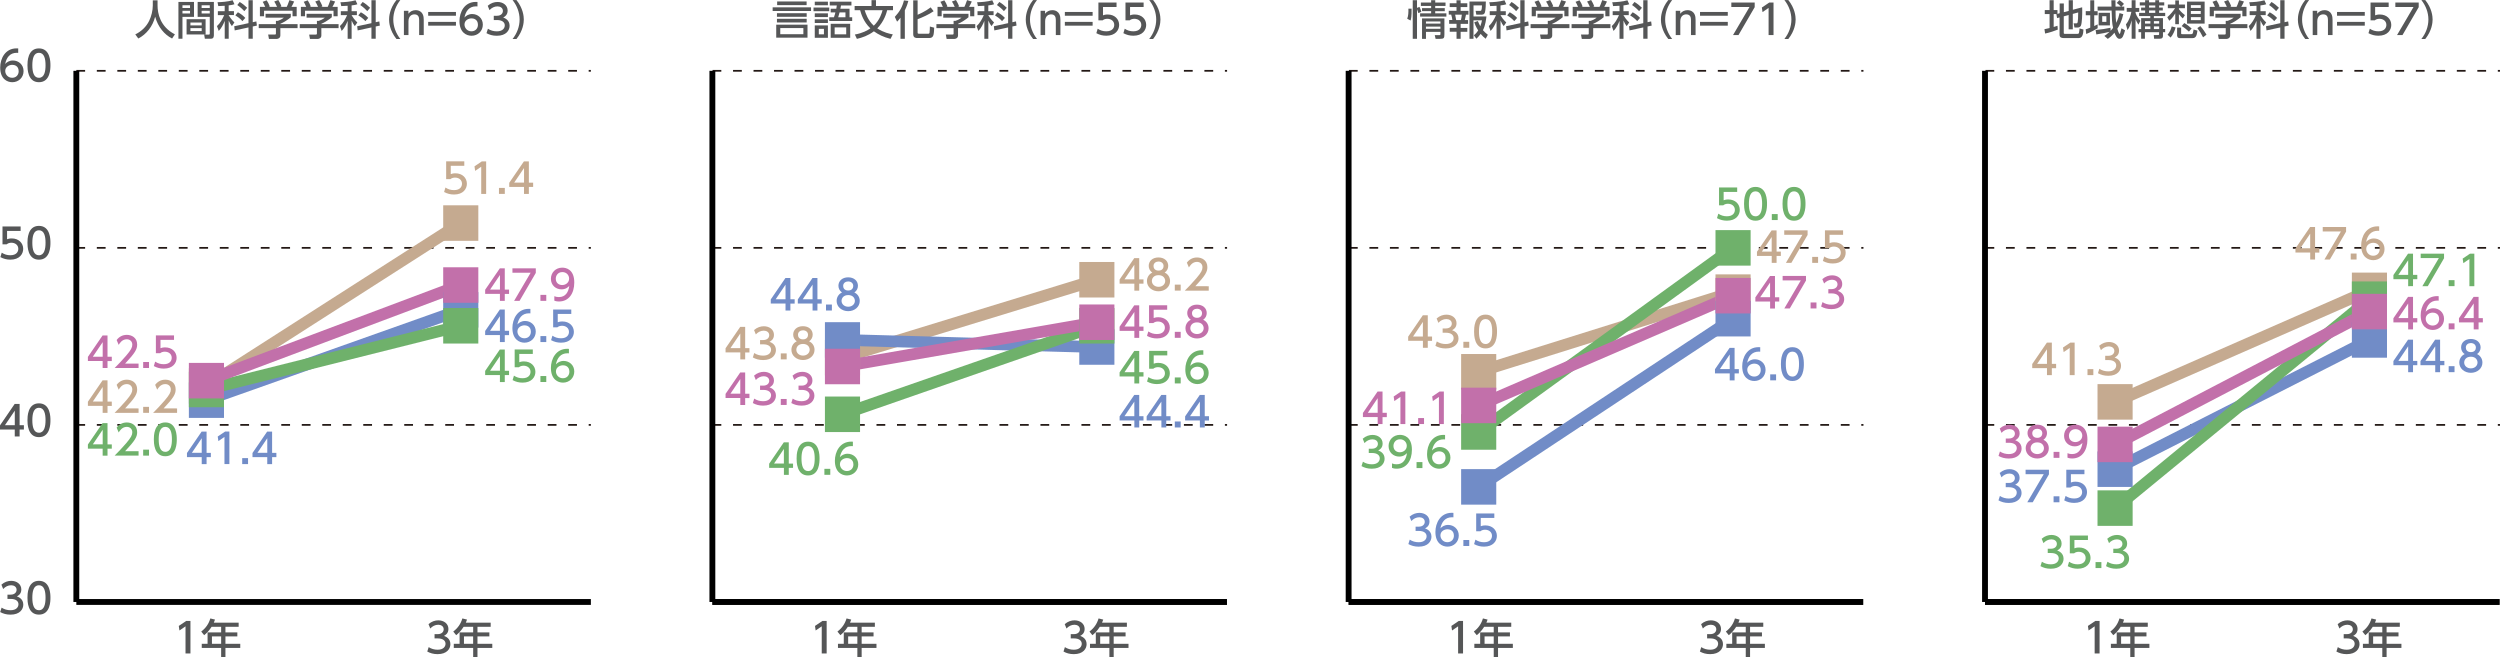 <?xml version="1.0" encoding="utf-8"?>
<!-- Generator: Adobe Illustrator 27.7.0, SVG Export Plug-In . SVG Version: 6.00 Build 0)  -->
<svg version="1.1" id="レイヤー_1" xmlns="http://www.w3.org/2000/svg" xmlns:xlink="http://www.w3.org/1999/xlink" x="0px"
	 y="0px" width="760.83px" height="200px" viewBox="0 0 760.83 200" style="enable-background:new 0 0 760.83 200;"
	 xml:space="preserve">
<style type="text/css">
	.st0{fill:none;stroke:#231815;stroke-width:0.535;stroke-miterlimit:10;stroke-dasharray:2.673,3.564;}
	.st1{fill:none;stroke:#000000;stroke-width:1.782;stroke-miterlimit:10;}
	.st2{fill:#555657;}
	.st3{fill:none;stroke:#C5AA90;stroke-width:3.564;stroke-linecap:round;stroke-miterlimit:10;}
	.st4{fill:none;stroke:#718CC7;stroke-width:3.564;stroke-linecap:round;stroke-miterlimit:10;}
	.st5{fill:none;stroke:#6FB16B;stroke-width:3.564;stroke-linecap:round;stroke-miterlimit:10;}
	.st6{fill:none;stroke:#C270AA;stroke-width:3.564;stroke-linecap:round;stroke-miterlimit:10;}
	.st7{fill:#C5AA90;}
	.st8{fill:#718CC7;}
	.st9{fill:#6FB16B;}
	.st10{fill:#C270AA;}
	.st11{fill:none;stroke:#3E3A39;stroke-width:1.782;stroke-miterlimit:10;}
</style>
<g>
	<line class="st0" x1="23.23" y1="129.31" x2="179.82" y2="129.31"/>
	<line class="st0" x1="23.23" y1="75.43" x2="179.82" y2="75.43"/>
	<line class="st0" x1="23.23" y1="21.55" x2="179.82" y2="21.55"/>
	<line class="st1" x1="23.23" y1="183.2" x2="179.82" y2="183.2"/>
	<line class="st1" x1="23.23" y1="183.2" x2="23.23" y2="21.55"/>
	<g>
		<g>
			<g>
				<path class="st2" d="M46.49,0.11h1.46v1.53c0,2.42,0.76,6.49,5.28,8.81l-0.86,1.27c-2.3-1.15-4.29-3.48-5.15-6.64
					c-0.77,2.99-2.65,5.35-5.13,6.64l-0.92-1.25c1.82-0.89,3.34-2.31,4.23-4.14c0.67-1.39,1.1-3.12,1.1-4.64V0.11z"/>
				<path class="st2" d="M54.3,0.59h4.74v4.55h-3.51v6.64H54.3V0.59z M55.53,1.61v0.82h2.3V1.61H55.53z M55.53,3.28v0.82h2.3V3.28
					H55.53z M62.57,5.85v4.63h-5.79V5.85H62.57z M57.95,6.86v0.86h3.43V6.86H57.95z M57.95,8.56v0.9h3.43v-0.9H57.95z M63.84,5.14
					h-3.69V0.59h4.94v10.02c0,0.35,0,1.17-0.84,1.17h-1.91l-0.2-1.25h1.41c0.15,0,0.29-0.05,0.29-0.3V5.14z M61.36,1.61v0.82h2.48
					V1.61H61.36z M61.36,3.28v0.82h2.48V3.28H61.36z"/>
				<path class="st2" d="M68.38,1.76c-1.22,0.07-1.52,0.07-1.95,0.09L66.2,0.67c1.01,0,3.26-0.16,4.6-0.6l0.55,1.22
					c-0.49,0.15-0.76,0.24-1.76,0.35v1.75h1.61v1.2h-1.61v0.04c0.24,0.42,0.85,1.37,1.75,2.2l-0.77,1.11
					c-0.37-0.49-0.65-0.92-0.97-1.7v5.55h-1.21V6.35c-0.44,1.12-0.99,2.21-1.82,3.07l-0.54-1.48c1.01-0.9,1.66-2.11,2.2-3.34H66.3
					v-1.2h2.08V1.76z M75.62,7.05V0.07h1.3v6.69l1.1-0.24l0.16,1.27l-1.26,0.27v3.72h-1.3V8.35l-4.19,0.91l-0.15-1.27L75.62,7.05z
					 M72.4,3.73c1.01,0.57,1.55,0.99,2.25,1.72l-0.87,0.98c-0.67-0.8-1.7-1.47-2.16-1.76L72.4,3.73z M72.95,0.6
					c0.8,0.47,1.59,1.1,2.27,1.77l-0.87,1.02c-0.27-0.29-1.04-1.12-2.13-1.86L72.95,0.6z"/>
				<path class="st2" d="M88.5,4.21v1.04c-0.71,0.64-2.2,1.6-3.18,2v0.1h5.24v1.22h-5.24v2.23c0,0.9-0.9,1.04-1.02,1.04h-2.45
					l-0.24-1.32h2.01c0.35,0,0.35-0.17,0.35-0.4V8.56h-5.23V7.34h5.23V6.36h0.55c0.42-0.14,1.29-0.49,1.85-0.98h-5.55V4.21H88.5z
					 M80.7,2.08c-0.26-0.67-0.57-1.24-0.75-1.53l1.21-0.45c0.34,0.48,0.72,1.21,0.94,1.87l-0.29,0.11h2.5
					C84,1.36,83.76,0.94,83.46,0.47L84.7,0c0.26,0.4,0.75,1.32,0.95,1.95l-0.41,0.14h2.02c0.15-0.29,0.34-0.66,0.82-2.05l1.44,0.42
					c-0.29,0.66-0.45,0.99-0.82,1.62h1.59v2.86h-1.26V3.27h-8.67v1.67h-1.26V2.08H80.7z"/>
				<path class="st2" d="M100.98,4.21v1.04c-0.71,0.64-2.2,1.6-3.18,2v0.1h5.24v1.22H97.8v2.23c0,0.9-0.9,1.04-1.02,1.04h-2.45
					l-0.24-1.32h2.01c0.35,0,0.35-0.17,0.35-0.4V8.56h-5.23V7.34h5.23V6.36H97c0.42-0.14,1.29-0.49,1.85-0.98h-5.55V4.21H100.98z
					 M93.18,2.08c-0.26-0.67-0.57-1.24-0.75-1.53l1.21-0.45c0.34,0.48,0.72,1.21,0.94,1.87l-0.29,0.11h2.5
					c-0.31-0.72-0.55-1.15-0.85-1.61L97.17,0c0.26,0.4,0.75,1.32,0.95,1.95l-0.41,0.14h2.02c0.15-0.29,0.34-0.66,0.82-2.05
					l1.44,0.42c-0.29,0.66-0.45,0.99-0.82,1.62h1.59v2.86h-1.26V3.27h-8.67v1.67h-1.26V2.08H93.18z"/>
				<path class="st2" d="M105.8,1.76c-1.22,0.07-1.52,0.07-1.95,0.09l-0.24-1.17c1.01,0,3.26-0.16,4.6-0.6l0.55,1.22
					c-0.49,0.15-0.76,0.24-1.76,0.35v1.75h1.61v1.2h-1.61v0.04c0.24,0.42,0.85,1.37,1.75,2.2l-0.77,1.11
					c-0.37-0.49-0.65-0.92-0.97-1.7v5.55h-1.21V6.35c-0.44,1.12-0.99,2.21-1.82,3.07l-0.54-1.48c1.01-0.9,1.66-2.11,2.2-3.34h-1.92
					v-1.2h2.08V1.76z M113.04,7.05V0.07h1.3v6.69l1.1-0.24l0.16,1.27l-1.26,0.27v3.72h-1.3V8.35l-4.19,0.91l-0.15-1.27L113.04,7.05z
					 M109.82,3.73c1.01,0.57,1.55,0.99,2.25,1.72l-0.87,0.98c-0.67-0.8-1.7-1.47-2.16-1.76L109.82,3.73z M110.37,0.6
					c0.8,0.47,1.59,1.1,2.27,1.77l-0.87,1.02c-0.27-0.29-1.04-1.12-2.13-1.86L110.37,0.6z"/>
				<path class="st2" d="M120.64,11.86c-2.11-2.65-2.23-5.13-2.23-5.92c0-0.78,0.12-3.27,2.23-5.92h1.19
					c-1.34,1.7-2.14,3.76-2.14,5.92c0,2.16,0.81,4.22,2.14,5.92H120.64z"/>
				<path class="st2" d="M122.92,10.68V3.29h1.37v0.89c0.51-0.7,1.33-1.09,2.21-1.09c1.15,0,1.85,0.62,2.12,1.19
					c0.3,0.6,0.34,1.2,0.34,1.78v4.62h-1.4V6.08c0-0.85-0.24-1.71-1.45-1.71c-0.72,0-1.8,0.44-1.8,2.13v4.18H122.92z"/>
				<path class="st2" d="M138.76,3.64v1.15h-8.45V3.64H138.76z M138.76,6.66v1.15h-8.45V6.66H138.76z"/>
				<path class="st2" d="M145.31,1.96c-0.29-0.01-0.31-0.03-0.44-0.03c-2.1,0-3.13,1.46-3.53,3.4c0.5-0.55,1.25-1.06,2.37-1.06
					c1.66,0,3.23,1.22,3.23,3.23c0,1.97-1.53,3.38-3.43,3.38c-1.59,0-3.68-1.01-3.68-4.47c0-2.73,1.52-5.83,4.98-5.83
					c0.17,0,0.29,0,0.5,0.02V1.96z M143.51,5.59c-0.96,0-2.15,0.61-2.15,1.86c0,1.04,0.81,2.08,2.11,2.08
					c1.28,0,1.98-0.95,1.98-1.97C145.46,5.82,144.05,5.59,143.51,5.59z"/>
				<path class="st2" d="M148.49,8.75c0.8,0.54,1.76,0.79,2.72,0.79c1.77,0,2.41-0.97,2.41-1.82c0-0.87-0.72-1.62-2.36-1.62h-0.99
					v-1.3h0.95c1.35,0,1.83-0.81,1.83-1.47c0-0.95-0.84-1.39-1.65-1.39c-0.94,0-1.81,0.45-2.43,1.15l-0.54-1.33
					c0.95-0.84,2.03-1.16,2.98-1.16c1.63,0,3.08,0.96,3.08,2.63c0,1.4-0.98,1.91-1.35,2.1c0.51,0.2,1.95,0.75,1.95,2.53
					c0,1.33-1,3.03-3.89,3.03c-1.3,0-2.26-0.31-3.15-0.79L148.49,8.75z"/>
				<path class="st2" d="M155.99,11.86c1.34-1.68,2.14-3.76,2.14-5.92c0-2.16-0.8-4.23-2.14-5.92h1.19
					c2.02,2.52,2.23,4.95,2.23,5.92c0,0.96-0.21,3.4-2.23,5.92H155.99z"/>
			</g>
		</g>
	</g>
	<g>
		<g>
			<g>
				<line class="st3" x1="140.23" y1="67.89" x2="62.82" y2="117.46"/>
			</g>
		</g>
		<g>
			<g>
				<line class="st4" x1="140.23" y1="94.29" x2="62.82" y2="121.77"/>
			</g>
		</g>
		<g>
			<g>
				<line class="st5" x1="140.23" y1="99.14" x2="62.82" y2="118.54"/>
			</g>
		</g>
		<g>
			<g>
				<line class="st6" x1="140.23" y1="86.75" x2="62.82" y2="115.84"/>
			</g>
		</g>
	</g>
	<g>
		<g>
			<g>
				<rect x="57.48" y="112.06" class="st7" width="10.69" height="10.81"/>
				<rect x="134.88" y="62.48" class="st7" width="10.69" height="10.81"/>
			</g>
		</g>
		<g>
			<g>
				<rect x="57.48" y="116.37" class="st8" width="10.69" height="10.81"/>
				<rect x="134.88" y="88.89" class="st8" width="10.69" height="10.81"/>
			</g>
		</g>
		<g>
			<g>
				<rect x="57.48" y="113.13" class="st9" width="10.69" height="10.81"/>
				<rect x="134.88" y="93.74" class="st9" width="10.69" height="10.81"/>
			</g>
		</g>
		<g>
			<g>
				<rect x="57.48" y="110.44" class="st10" width="10.69" height="10.81"/>
				<rect x="134.88" y="81.34" class="st10" width="10.69" height="10.81"/>
			</g>
		</g>
	</g>
	<g>
		<g>
			<path class="st2" d="M0.49,184.92c0.8,0.54,1.76,0.79,2.72,0.79c1.77,0,2.41-0.97,2.41-1.82c0-0.87-0.72-1.62-2.36-1.62H2.27
				v-1.3h0.95c1.35,0,1.83-0.81,1.83-1.47c0-0.95-0.84-1.39-1.65-1.39c-0.94,0-1.81,0.45-2.43,1.15l-0.54-1.33
				c0.95-0.84,2.03-1.16,2.98-1.16c1.63,0,3.08,0.96,3.08,2.63c0,1.4-0.98,1.91-1.35,2.1c0.51,0.2,1.95,0.75,1.95,2.53
				c0,1.33-1,3.03-3.89,3.03c-1.3,0-2.26-0.31-3.15-0.79L0.49,184.92z"/>
			<path class="st2" d="M8.36,181.9c0-0.96,0-5.14,3.49-5.14c3.5,0,3.5,4.19,3.5,5.14c0,0.96,0,5.15-3.5,5.15
				C8.36,187.05,8.36,182.86,8.36,181.9z M13.86,181.9c0-1.91-0.36-3.79-2.01-3.79c-1.65,0-2.01,1.9-2.01,3.79
				c0,2.01,0.41,3.81,2.01,3.81C13.5,185.71,13.86,183.78,13.86,181.9z"/>
		</g>
	</g>
	<g>
		<g>
			<path class="st2" d="M4.49,132.84v-2.12H0v-1.26l4.46-6.52h1.51v6.47h1.3v1.31h-1.3v2.12H4.49z M1.5,129.41h3v-4.44L1.5,129.41z"
				/>
			<path class="st2" d="M8.36,127.89c0-0.96,0-5.14,3.49-5.14c3.5,0,3.5,4.19,3.5,5.14c0,0.96,0,5.15-3.5,5.15
				C8.36,133.04,8.36,128.85,8.36,127.89z M13.86,127.89c0-1.91-0.36-3.79-2.01-3.79c-1.65,0-2.01,1.9-2.01,3.79
				c0,2.01,0.41,3.81,2.01,3.81C13.5,131.69,13.86,129.77,13.86,127.89z"/>
		</g>
	</g>
	<g>
		<g>
			<path class="st2" d="M6.28,70.28H2.15v2.53c0.31-0.11,0.71-0.25,1.42-0.25c2.12,0,3.49,1.41,3.49,3.18
				c0,1.56-1.12,3.28-3.91,3.28c-1.1,0-2.06-0.25-3.03-0.77l0.41-1.36c0.8,0.54,1.65,0.79,2.61,0.79c1.91,0,2.43-1.12,2.43-1.95
				c0-1.16-0.95-1.86-2.11-1.86c-0.51,0-1.04,0.14-1.42,0.48H0.76v-5.42h5.52V70.28z"/>
			<path class="st2" d="M8.36,73.88c0-0.96,0-5.14,3.49-5.14c3.5,0,3.5,4.19,3.5,5.14c0,0.96,0,5.15-3.5,5.15
				C8.36,79.03,8.36,74.84,8.36,73.88z M13.86,73.88c0-1.91-0.36-3.8-2.01-3.8c-1.65,0-2.01,1.9-2.01,3.8
				c0,2.01,0.41,3.81,2.01,3.81C13.5,77.68,13.86,75.76,13.86,73.88z"/>
		</g>
	</g>
	<g>
		<g>
			<path class="st2" d="M5.54,16.1c-0.29-0.01-0.31-0.03-0.44-0.03c-2.1,0-3.13,1.46-3.53,3.4c0.5-0.55,1.25-1.06,2.37-1.06
				c1.66,0,3.23,1.22,3.23,3.23c0,1.97-1.53,3.38-3.43,3.38c-1.59,0-3.68-1.01-3.68-4.47c0-2.73,1.52-5.83,4.98-5.83
				c0.17,0,0.29,0,0.5,0.02V16.1z M3.74,19.73c-0.96,0-2.15,0.61-2.15,1.86c0,1.04,0.81,2.08,2.11,2.08c1.28,0,1.98-0.95,1.98-1.97
				C5.69,19.95,4.28,19.73,3.74,19.73z"/>
			<path class="st2" d="M8.36,19.87c0-0.96,0-5.14,3.49-5.14c3.5,0,3.5,4.19,3.5,5.14c0,0.96,0,5.15-3.5,5.15
				C8.36,25.02,8.36,20.83,8.36,19.87z M13.86,19.87c0-1.91-0.36-3.8-2.01-3.8c-1.65,0-2.01,1.9-2.01,3.8
				c0,2.01,0.41,3.81,2.01,3.81C13.5,23.67,13.86,21.75,13.86,19.87z"/>
		</g>
	</g>
	<g>
		<g>
			<path class="st2" d="M56.65,188.98h1.31v9.9h-1.5v-8.27l-1.85,1.27l-0.2-1.39L56.65,188.98z"/>
			<path class="st2" d="M72.63,189.49v1.26h-4.02v1.7h3.62v1.22h-3.62v2.26h4.51v1.26h-4.51V200H67.3v-2.81h-5.9v-1.26h1.77v-3.48
				h4.13v-1.7h-2.9c-0.89,1.39-1.62,2.02-2.27,2.56l-0.89-1.11c1.35-1.02,2.28-2.31,2.77-3.99l1.42,0.35
				c-0.16,0.49-0.24,0.65-0.36,0.94H72.63z M67.3,193.67h-2.8v2.26h2.8V193.67z"/>
		</g>
	</g>
	<g>
		<g>
			<path class="st2" d="M130.46,196.94c0.8,0.54,1.76,0.79,2.72,0.79c1.77,0,2.41-0.97,2.41-1.82c0-0.87-0.72-1.62-2.36-1.62h-0.98
				v-1.3h0.95c1.35,0,1.83-0.81,1.83-1.47c0-0.95-0.84-1.39-1.65-1.39c-0.94,0-1.81,0.45-2.43,1.15l-0.54-1.33
				c0.95-0.84,2.03-1.16,2.98-1.16c1.63,0,3.08,0.96,3.08,2.63c0,1.4-0.99,1.91-1.35,2.1c0.51,0.2,1.95,0.75,1.95,2.53
				c0,1.33-1,3.03-3.89,3.03c-1.3,0-2.26-0.31-3.15-0.79L130.46,196.94z"/>
			<path class="st2" d="M149.33,189.49v1.26h-4.02v1.7h3.62v1.22h-3.62v2.26h4.51v1.26h-4.51V200h-1.31v-2.81h-5.9v-1.26h1.77v-3.48
				h4.13v-1.7h-2.9c-0.89,1.39-1.62,2.02-2.27,2.56l-0.89-1.11c1.35-1.02,2.28-2.31,2.77-3.99l1.42,0.35
				c-0.16,0.49-0.24,0.65-0.36,0.94H149.33z M143.99,193.67h-2.79v2.26h2.79V193.67z"/>
		</g>
	</g>
	<g>
		<path class="st7" d="M141.31,50.46h-4.13v2.53c0.31-0.11,0.71-0.25,1.42-0.25c2.12,0,3.49,1.41,3.49,3.18
			c0,1.56-1.12,3.28-3.91,3.28c-1.1,0-2.06-0.25-3.03-0.77l0.41-1.36c0.8,0.54,1.65,0.79,2.61,0.79c1.91,0,2.43-1.12,2.43-1.95
			c0-1.16-0.95-1.86-2.11-1.86c-0.51,0-1.04,0.14-1.42,0.47h-1.29v-5.42h5.52V50.46z"/>
		<path class="st7" d="M146.64,49.11h1.31v9.9h-1.5v-8.27l-1.85,1.27l-0.2-1.39L146.64,49.11z"/>
		<path class="st7" d="M153.63,57.19v1.82h-1.78v-1.82H153.63z"/>
		<path class="st7" d="M159.47,59.01v-2.12h-4.49v-1.26l4.46-6.51h1.51v6.47h1.3v1.31h-1.3v2.12H159.47z M156.48,55.58h3v-4.44
			L156.48,55.58z"/>
	</g>
	<g>
		<path class="st7" d="M31.24,125.64v-2.12h-4.49v-1.26l4.46-6.51h1.51v6.47h1.3v1.31h-1.3v2.12H31.24z M28.25,122.21h3v-4.44
			L28.25,122.21z"/>
		<path class="st7" d="M42.17,124.29v1.35h-7.29c1.08-1.09,2.23-2.26,3.51-3.76c1.51-1.77,1.87-2.51,1.87-3.34
			c0-0.97-0.68-1.65-1.69-1.65c-1.47,0-2.21,1.31-2.45,1.71l-0.62-1.48c0.77-1.02,1.82-1.57,3.11-1.57c1.41,0,3.13,0.81,3.13,2.96
			c0,1.41-0.59,2.5-3.67,5.79H42.17z"/>
		<path class="st7" d="M45.35,123.82v1.82h-1.78v-1.82H45.35z"/>
		<path class="st7" d="M53.89,124.29v1.35H46.6c1.09-1.09,2.23-2.26,3.51-3.76c1.51-1.77,1.87-2.51,1.87-3.34
			c0-0.97-0.68-1.65-1.69-1.65c-1.47,0-2.21,1.31-2.45,1.71l-0.62-1.48c0.77-1.02,1.82-1.57,3.11-1.57c1.41,0,3.13,0.81,3.13,2.96
			c0,1.41-0.59,2.5-3.67,5.79H53.89z"/>
	</g>
	<g>
		<path class="st8" d="M152.14,104.1v-2.12h-4.49v-1.26l4.46-6.51h1.51v6.47h1.3v1.31h-1.3v2.12H152.14z M149.14,100.67h3v-4.44
			L149.14,100.67z"/>
		<path class="st8" d="M161.42,95.37c-0.29-0.01-0.31-0.02-0.44-0.02c-2.1,0-3.13,1.46-3.53,3.39c0.5-0.55,1.25-1.06,2.37-1.06
			c1.66,0,3.23,1.22,3.23,3.23c0,1.97-1.53,3.38-3.43,3.38c-1.58,0-3.68-1.01-3.68-4.47c0-2.73,1.52-5.83,4.98-5.83
			c0.18,0,0.29,0,0.5,0.02V95.37z M159.62,99.01c-0.96,0-2.15,0.61-2.15,1.86c0,1.04,0.81,2.08,2.11,2.08
			c1.29,0,1.98-0.95,1.98-1.97C161.57,99.23,160.16,99.01,159.62,99.01z"/>
		<path class="st8" d="M166.25,102.28v1.82h-1.78v-1.82H166.25z"/>
		<path class="st8" d="M173.87,95.55h-4.13v2.53c0.31-0.11,0.71-0.25,1.42-0.25c2.12,0,3.49,1.41,3.49,3.18
			c0,1.56-1.12,3.28-3.91,3.28c-1.1,0-2.06-0.25-3.03-0.77l0.41-1.36c0.8,0.54,1.65,0.79,2.61,0.79c1.91,0,2.43-1.12,2.43-1.95
			c0-1.16-0.95-1.86-2.11-1.86c-0.51,0-1.04,0.14-1.42,0.47h-1.29V94.2h5.52V95.55z"/>
	</g>
	<g>
		<path class="st8" d="M61.39,141.24v-2.12h-4.49v-1.26l4.46-6.51h1.51v6.47h1.3v1.31h-1.3v2.12H61.39z M58.39,137.81h3v-4.44
			L58.39,137.81z"/>
		<path class="st8" d="M68.5,131.34h1.31v9.9h-1.5v-8.27l-1.85,1.27l-0.2-1.39L68.5,131.34z"/>
		<path class="st8" d="M75.49,139.42v1.82h-1.78v-1.82H75.49z"/>
		<path class="st8" d="M81.33,141.24v-2.12h-4.49v-1.26l4.46-6.51h1.51v6.47h1.3v1.31h-1.3v2.12H81.33z M78.34,137.81h3v-4.44
			L78.34,137.81z"/>
	</g>
	<g>
		<path class="st9" d="M152.14,116.26v-2.12h-4.49v-1.26l4.46-6.51h1.51v6.47h1.3v1.31h-1.3v2.12H152.14z M149.15,112.83h3v-4.44
			L149.15,112.83z"/>
		<path class="st9" d="M162.16,107.71h-4.13v2.53c0.31-0.11,0.71-0.25,1.42-0.25c2.12,0,3.49,1.41,3.49,3.18
			c0,1.56-1.12,3.28-3.91,3.28c-1.1,0-2.06-0.25-3.03-0.77l0.41-1.36c0.8,0.54,1.65,0.79,2.61,0.79c1.91,0,2.43-1.12,2.43-1.95
			c0-1.16-0.95-1.86-2.11-1.86c-0.51,0-1.04,0.14-1.42,0.47h-1.29v-5.42h5.52V107.71z"/>
		<path class="st9" d="M166.25,114.44v1.82h-1.78v-1.82H166.25z"/>
		<path class="st9" d="M173.14,107.53c-0.29-0.01-0.31-0.02-0.44-0.02c-2.1,0-3.13,1.46-3.53,3.39c0.5-0.55,1.25-1.06,2.37-1.06
			c1.66,0,3.23,1.22,3.23,3.23c0,1.97-1.53,3.38-3.43,3.38c-1.58,0-3.68-1.01-3.68-4.47c0-2.73,1.52-5.83,4.98-5.83
			c0.18,0,0.29,0,0.5,0.02V107.53z M171.34,111.17c-0.96,0-2.15,0.61-2.15,1.86c0,1.04,0.81,2.08,2.11,2.08
			c1.29,0,1.98-0.95,1.98-1.97C173.29,111.39,171.88,111.17,171.34,111.17z"/>
	</g>
	<g>
		<path class="st9" d="M31.24,138.66v-2.12h-4.49v-1.26l4.46-6.51h1.51v6.47h1.3v1.31h-1.3v2.12H31.24z M28.25,135.23h3v-4.44
			L28.25,135.23z"/>
		<path class="st9" d="M42.17,137.31v1.35h-7.29c1.08-1.09,2.23-2.26,3.51-3.76c1.51-1.77,1.87-2.51,1.87-3.34
			c0-0.97-0.68-1.65-1.69-1.65c-1.47,0-2.21,1.31-2.45,1.71l-0.62-1.48c0.77-1.02,1.82-1.57,3.11-1.57c1.41,0,3.13,0.81,3.13,2.96
			c0,1.41-0.59,2.5-3.67,5.79H42.17z"/>
		<path class="st9" d="M45.35,136.84v1.82h-1.78v-1.82H45.35z"/>
		<path class="st9" d="M46.82,133.7c0-0.96,0-5.14,3.49-5.14c3.49,0,3.49,4.19,3.49,5.14c0,0.96,0,5.15-3.49,5.15
			C46.82,138.86,46.82,134.67,46.82,133.7z M52.32,133.7c0-1.91-0.36-3.79-2.01-3.79c-1.65,0-2.01,1.9-2.01,3.79
			c0,2.01,0.41,3.81,2.01,3.81C51.96,137.51,52.32,135.59,52.32,133.7z"/>
	</g>
	<g>
		<g>
			<path class="st10" d="M152.14,91.56v-2.12h-4.49v-1.26l4.46-6.51h1.51v6.47h1.3v1.31h-1.3v2.12H152.14z M149.15,88.13h3v-4.44
				L149.15,88.13z"/>
			<path class="st10" d="M163.06,81.66v1.4l-4.94,8.5h-1.66l5.02-8.55h-5.53v-1.35H163.06z"/>
			<path class="st10" d="M166.25,89.74v1.82h-1.78v-1.82H166.25z"/>
			<path class="st10" d="M168.69,90.14c0.45,0.19,0.9,0.27,1.39,0.27c2.03,0,2.92-1.5,3.17-3.41c-0.35,0.36-1.02,1.06-2.37,1.06
				c-1.71,0-3.22-1.24-3.22-3.21c0-1.92,1.46-3.4,3.46-3.4c1.09,0,3.65,0.47,3.65,4.52c0,3.4-1.72,5.78-4.63,5.78
				c-0.8,0-1.22-0.16-1.44-0.25V90.14z M171.09,86.75c1.1,0,2.11-0.77,2.11-1.95c0-1.06-0.8-2-2.06-2c-1.39,0-2,1.12-2,2
				C169.14,86.16,170.13,86.75,171.09,86.75z"/>
		</g>
	</g>
	<g>
		<g>
			<path class="st10" d="M31.24,111.99v-2.12h-4.49v-1.26l4.46-6.51h1.51v6.47h1.3v1.31h-1.3v2.12H31.24z M28.25,108.56h3v-4.44
				L28.25,108.56z"/>
			<path class="st10" d="M42.17,110.65v1.35h-7.29c1.08-1.09,2.23-2.26,3.51-3.76c1.51-1.77,1.87-2.51,1.87-3.34
				c0-0.97-0.68-1.65-1.69-1.65c-1.47,0-2.21,1.31-2.45,1.71l-0.62-1.48c0.77-1.02,1.82-1.57,3.11-1.57c1.41,0,3.13,0.81,3.13,2.96
				c0,1.41-0.59,2.5-3.67,5.79H42.17z"/>
			<path class="st10" d="M45.35,110.17v1.82h-1.78v-1.82H45.35z"/>
			<path class="st10" d="M52.97,103.44h-4.13v2.53c0.31-0.11,0.71-0.25,1.42-0.25c2.12,0,3.49,1.41,3.49,3.18
				c0,1.56-1.12,3.28-3.91,3.28c-1.1,0-2.06-0.25-3.03-0.77l0.41-1.36c0.8,0.54,1.65,0.79,2.61,0.79c1.91,0,2.43-1.12,2.43-1.95
				c0-1.16-0.95-1.86-2.11-1.86c-0.51,0-1.04,0.14-1.42,0.47h-1.29v-5.42h5.52V103.44z"/>
		</g>
	</g>
</g>
<g>
	<line class="st0" x1="216.85" y1="129.31" x2="373.44" y2="129.31"/>
	<line class="st0" x1="216.85" y1="75.43" x2="373.44" y2="75.43"/>
	<line class="st0" x1="216.85" y1="21.55" x2="373.44" y2="21.55"/>
	<line class="st11" x1="216.8" y1="183.2" x2="373.4" y2="183.2"/>
	<line class="st1" x1="216.8" y1="183.2" x2="373.4" y2="183.2"/>
	<line class="st1" x1="216.8" y1="183.2" x2="216.8" y2="21.55"/>
	<g>
		<g>
			<g>
				<path class="st2" d="M246.83,2.23v1.12h-11.69V2.23H246.83z M245.75,7.5v3.96h-9.52V7.5H245.75z M245.5,4.01v1.1h-9.05v-1.1
					H245.5z M245.5,5.72v1.12h-9.05V5.72H245.5z M245.48,0.45v1.11h-8.97V0.45H245.48z M244.49,8.55h-7.03v1.85h7.03V8.55z"/>
				<path class="st2" d="M252.37,2.3v1.11h-4.79V2.3H252.37z M251.96,0.51v1.1h-4v-1.1H251.96z M251.96,4.05V5.2h-4V4.05H251.96z
					 M251.96,5.89V7h-4V5.89H251.96z M251.96,7.73v3.78h-4V7.73H251.96z M250.75,8.79h-1.56v1.65h1.56V8.79z M258.54,2.65v2.61h0.81
					v1.14h-6.98V5.25h1.43c0.24-0.7,0.33-1.02,0.44-1.48h-1.44V2.65h1.71c0.07-0.35,0.1-0.55,0.16-0.99h-2.15V0.51h6.6v1.15h-3.17
					c-0.06,0.34-0.09,0.4-0.2,0.99H258.54z M258.74,11.51h-5.93V7.24h5.93V11.51z M257.53,8.34h-3.52v2.1h3.52V8.34z M255.51,3.77
					c-0.14,0.52-0.21,0.84-0.42,1.48h2.21V3.77H255.51z"/>
				<path class="st2" d="M271.01,11.83c-2.22-0.57-3.61-1.29-5.06-2.3c-1.82,1.35-3.52,1.91-5.17,2.3l-0.62-1.32
					c2.34-0.42,3.82-1.24,4.72-1.87c-2.11-2.05-2.8-4.39-3.11-5.53h-1.68V1.82h5.14V0.05h1.36v1.77h5.18v1.28H270
					c-0.22,0.86-0.89,3.36-3.02,5.54c1.95,1.28,3.78,1.65,4.73,1.82L271.01,11.83z M263.15,3.11c0.3,0.95,0.97,3.06,2.77,4.71
					c1.85-1.75,2.45-3.92,2.67-4.71H263.15z"/>
				<path class="st2" d="M274.05,5.39c-0.52,0.7-0.75,0.91-1.04,1.21l-0.69-1.46c1.51-1.63,2.31-3.08,2.78-5.02l1.34,0.16
					c-0.15,0.55-0.4,1.48-1.07,2.87v8.65h-1.32V5.39z M279.26,0.1v4.39c0.55-0.23,2.33-1,3.97-2.25l0.9,1.17
					c-1.36,0.97-3.54,1.95-4.87,2.43v3.97c0,0.34,0,0.46,0.49,0.46h2.67c0.34,0,0.41-0.11,0.46-0.25c0.07-0.22,0.11-1.7,0.11-1.95
					l1.31,0.35c-0.01,0.54-0.07,2.13-0.34,2.55c-0.29,0.47-0.62,0.6-1.21,0.6h-3.57c-0.36,0-1.26,0-1.26-1.15V0.1H279.26z"/>
				<path class="st2" d="M294.74,4.21v1.04c-0.71,0.64-2.2,1.6-3.18,2v0.1h5.24v1.22h-5.24v2.23c0,0.9-0.9,1.04-1.02,1.04h-2.45
					l-0.24-1.32h2.01c0.35,0,0.35-0.17,0.35-0.4V8.56h-5.23V7.34h5.23V6.36h0.55c0.42-0.14,1.29-0.49,1.85-0.98h-5.55V4.21H294.74z
					 M286.94,2.08c-0.26-0.67-0.57-1.24-0.75-1.53l1.21-0.45c0.34,0.48,0.72,1.21,0.94,1.87l-0.29,0.11h2.5
					c-0.31-0.72-0.55-1.15-0.85-1.61L290.93,0c0.26,0.4,0.75,1.32,0.95,1.95l-0.41,0.14h2.02c0.15-0.29,0.34-0.66,0.82-2.05
					l1.44,0.42c-0.29,0.66-0.45,0.99-0.82,1.62h1.58v2.86h-1.26V3.27h-8.67v1.67h-1.26V2.08H286.94z"/>
				<path class="st2" d="M299.56,1.76c-1.22,0.07-1.52,0.07-1.95,0.09l-0.24-1.17c1.01,0,3.26-0.16,4.61-0.6l0.55,1.22
					c-0.49,0.15-0.76,0.24-1.76,0.35v1.75h1.61v1.2h-1.61v0.04c0.24,0.42,0.85,1.37,1.75,2.2l-0.77,1.11
					c-0.37-0.49-0.65-0.92-0.97-1.7v5.55h-1.21V6.35c-0.44,1.12-0.99,2.21-1.82,3.07l-0.54-1.48c1.01-0.9,1.66-2.11,2.2-3.34h-1.92
					v-1.2h2.08V1.76z M306.8,7.05V0.07h1.3v6.69l1.1-0.24l0.16,1.27l-1.26,0.27v3.72h-1.3V8.35l-4.19,0.91l-0.15-1.27L306.8,7.05z
					 M303.58,3.73c1.01,0.57,1.55,0.99,2.25,1.72l-0.87,0.98c-0.68-0.8-1.7-1.47-2.16-1.76L303.58,3.73z M304.13,0.6
					c0.8,0.47,1.59,1.1,2.27,1.77l-0.87,1.02c-0.27-0.29-1.04-1.12-2.13-1.86L304.13,0.6z"/>
				<path class="st2" d="M314.4,11.86c-2.11-2.65-2.23-5.13-2.23-5.92c0-0.78,0.12-3.27,2.23-5.92h1.19
					c-1.33,1.7-2.13,3.76-2.13,5.92c0,2.16,0.81,4.22,2.13,5.92H314.4z"/>
				<path class="st2" d="M316.68,10.68V3.29h1.37v0.89c0.51-0.7,1.34-1.09,2.21-1.09c1.15,0,1.85,0.62,2.12,1.19
					c0.3,0.6,0.34,1.2,0.34,1.78v4.62h-1.4V6.08c0-0.85-0.24-1.71-1.45-1.71c-0.72,0-1.8,0.44-1.8,2.13v4.18H316.68z"/>
				<path class="st2" d="M332.52,3.64v1.15h-8.45V3.64H332.52z M332.52,6.66v1.15h-8.45V6.66H332.52z"/>
				<path class="st2" d="M339.81,2.13h-4.13v2.53c0.31-0.11,0.71-0.25,1.42-0.25c2.12,0,3.49,1.41,3.49,3.18
					c0,1.56-1.12,3.28-3.91,3.28c-1.1,0-2.06-0.25-3.03-0.77l0.41-1.36c0.8,0.54,1.65,0.79,2.61,0.79c1.91,0,2.43-1.12,2.43-1.95
					c0-1.16-0.95-1.86-2.11-1.86c-0.51,0-1.04,0.14-1.42,0.47h-1.29V0.78h5.52V2.13z"/>
				<path class="st2" d="M348.04,2.13h-4.13v2.53c0.31-0.11,0.71-0.25,1.42-0.25c2.12,0,3.49,1.41,3.49,3.18
					c0,1.56-1.12,3.28-3.91,3.28c-1.1,0-2.06-0.25-3.03-0.77l0.41-1.36c0.8,0.54,1.65,0.79,2.61,0.79c1.91,0,2.43-1.12,2.43-1.95
					c0-1.16-0.95-1.86-2.11-1.86c-0.51,0-1.04,0.14-1.42,0.47h-1.28V0.78h5.52V2.13z"/>
				<path class="st2" d="M349.74,11.86c1.34-1.68,2.13-3.76,2.13-5.92c0-2.16-0.8-4.23-2.13-5.92h1.19
					c2.02,2.52,2.23,4.95,2.23,5.92c0,0.96-0.21,3.4-2.23,5.92H349.74z"/>
			</g>
		</g>
	</g>
	<g>
		<g>
			<g>
				<line class="st3" x1="333.8" y1="85.13" x2="256.4" y2="108.84"/>
			</g>
		</g>
		<g>
			<g>
				<line class="st4" x1="333.8" y1="105.61" x2="256.4" y2="103.45"/>
			</g>
		</g>
		<g>
			<g>
				<line class="st5" x1="333.8" y1="99.14" x2="256.4" y2="126.08"/>
			</g>
		</g>
		<g>
			<g>
				<line class="st6" x1="333.8" y1="98.06" x2="256.4" y2="111.53"/>
			</g>
		</g>
	</g>
	<g>
		<g>
			<g>
				<rect x="251.05" y="103.43" class="st7" width="10.69" height="10.81"/>
				<rect x="328.46" y="79.73" class="st7" width="10.69" height="10.81"/>
			</g>
		</g>
		<g>
			<g>
				<rect x="251.05" y="98.05" class="st8" width="10.69" height="10.81"/>
				<rect x="328.46" y="100.2" class="st8" width="10.69" height="10.81"/>
			</g>
		</g>
		<g>
			<g>
				<rect x="251.05" y="120.68" class="st9" width="10.69" height="10.81"/>
				<rect x="328.46" y="93.74" class="st9" width="10.69" height="10.81"/>
			</g>
		</g>
		<g>
			<g>
				<rect x="251.05" y="106.13" class="st10" width="10.69" height="10.81"/>
				<rect x="328.46" y="92.66" class="st10" width="10.69" height="10.81"/>
			</g>
		</g>
	</g>
	<g>
		<g>
			<path class="st2" d="M250.27,188.98h1.31v9.9h-1.5v-8.27l-1.85,1.27l-0.2-1.39L250.27,188.98z"/>
			<path class="st2" d="M266.25,189.49v1.26h-4.02v1.7h3.62v1.22h-3.62v2.26h4.51v1.26h-4.51V200h-1.31v-2.81h-5.9v-1.26h1.77v-3.48
				h4.13v-1.7h-2.9c-0.89,1.39-1.62,2.02-2.27,2.56l-0.89-1.11c1.35-1.02,2.28-2.31,2.77-3.99l1.42,0.35
				c-0.16,0.49-0.24,0.65-0.36,0.94H266.25z M260.92,193.67h-2.8v2.26h2.8V193.67z"/>
		</g>
	</g>
	<g>
		<g>
			<path class="st2" d="M324.08,196.94c0.8,0.54,1.76,0.79,2.72,0.79c1.77,0,2.41-0.97,2.41-1.82c0-0.87-0.72-1.62-2.36-1.62h-0.99
				v-1.3h0.95c1.35,0,1.84-0.81,1.84-1.47c0-0.95-0.84-1.39-1.65-1.39c-0.94,0-1.81,0.45-2.43,1.15l-0.54-1.33
				c0.95-0.84,2.03-1.16,2.98-1.16c1.64,0,3.08,0.96,3.08,2.63c0,1.4-0.99,1.91-1.35,2.1c0.51,0.2,1.95,0.75,1.95,2.53
				c0,1.33-1,3.03-3.89,3.03c-1.3,0-2.26-0.31-3.14-0.79L324.08,196.94z"/>
			<path class="st2" d="M342.95,189.49v1.26h-4.02v1.7h3.62v1.22h-3.62v2.26h4.51v1.26h-4.51V200h-1.31v-2.81h-5.9v-1.26h1.77v-3.48
				h4.13v-1.7h-2.9c-0.89,1.39-1.62,2.02-2.27,2.56l-0.89-1.11c1.35-1.02,2.28-2.31,2.77-3.99l1.42,0.35
				c-0.16,0.49-0.24,0.65-0.36,0.94H342.95z M337.62,193.67h-2.8v2.26h2.8V193.67z"/>
		</g>
	</g>
	<g>
		<g>
			<path class="st7" d="M345.22,88.44v-2.12h-4.49v-1.26l4.46-6.51h1.51v6.47h1.3v1.31h-1.3v2.12H345.22z M342.22,85.01h2.99v-4.44
				L342.22,85.01z"/>
			<path class="st7" d="M356.09,85.54c0,1.82-1.6,3.11-3.52,3.11c-1.92,0-3.52-1.29-3.52-3.11c0-1.36,0.85-2.22,1.63-2.61
				c-0.74-0.45-1.09-1.25-1.09-2.01c0-1.47,1.16-2.57,2.97-2.57c1.8,0,2.97,1.1,2.97,2.57c0,0.76-0.35,1.56-1.09,2.01
				C355.25,83.31,356.09,84.17,356.09,85.54z M354.61,85.51c0-0.72-0.5-1.77-2.03-1.77c-1.52,0-2.03,1.04-2.03,1.77
				c0,0.98,0.85,1.78,2.03,1.78C353.76,87.3,354.61,86.5,354.61,85.51z M354.11,80.98c0-0.92-0.74-1.39-1.53-1.39
				c-0.8,0-1.53,0.48-1.53,1.37c0,0.6,0.35,1.39,1.53,1.39C353.75,82.35,354.11,81.57,354.11,80.98z"/>
			<path class="st7" d="M359.32,86.62v1.82h-1.79v-1.82H359.32z"/>
			<path class="st7" d="M367.86,87.1v1.35h-7.29c1.09-1.09,2.23-2.26,3.51-3.76c1.51-1.77,1.87-2.51,1.87-3.34
				c0-0.97-0.67-1.65-1.68-1.65c-1.47,0-2.21,1.31-2.45,1.71l-0.62-1.48c0.77-1.02,1.82-1.57,3.11-1.57c1.41,0,3.13,0.81,3.13,2.96
				c0,1.41-0.59,2.5-3.67,5.79H367.86z"/>
		</g>
	</g>
	<g>
		<g>
			<path class="st7" d="M225.3,109.37v-2.12h-4.49v-1.26l4.46-6.51h1.51v6.47h1.3v1.31h-1.3v2.12H225.3z M222.3,105.94h2.99v-4.44
				L222.3,105.94z"/>
			<path class="st7" d="M229.53,107.44c0.8,0.54,1.76,0.79,2.72,0.79c1.77,0,2.41-0.97,2.41-1.82c0-0.87-0.72-1.62-2.36-1.62h-0.99
				v-1.3h0.95c1.35,0,1.84-0.81,1.84-1.47c0-0.95-0.84-1.39-1.65-1.39c-0.94,0-1.81,0.45-2.43,1.15l-0.54-1.33
				c0.95-0.84,2.03-1.16,2.98-1.16c1.64,0,3.08,0.96,3.08,2.63c0,1.4-0.99,1.91-1.35,2.1c0.51,0.2,1.95,0.75,1.95,2.53
				c0,1.33-1,3.03-3.89,3.03c-1.3,0-2.26-0.31-3.14-0.79L229.53,107.44z"/>
			<path class="st7" d="M239.41,107.55v1.82h-1.79v-1.82H239.41z"/>
			<path class="st7" d="M247.89,106.46c0,1.82-1.6,3.11-3.52,3.11c-1.92,0-3.52-1.29-3.52-3.11c0-1.36,0.85-2.22,1.63-2.61
				c-0.74-0.45-1.09-1.25-1.09-2.01c0-1.47,1.16-2.57,2.97-2.57c1.8,0,2.97,1.1,2.97,2.57c0,0.76-0.35,1.56-1.09,2.01
				C247.04,104.24,247.89,105.1,247.89,106.46z M246.41,106.44c0-0.72-0.5-1.77-2.03-1.77c-1.52,0-2.03,1.04-2.03,1.77
				c0,0.98,0.85,1.78,2.03,1.78S246.41,107.42,246.41,106.44z M245.91,101.91c0-0.92-0.74-1.39-1.53-1.39s-1.53,0.48-1.53,1.37
				c0,0.6,0.35,1.39,1.53,1.39C245.55,103.28,245.91,102.49,245.91,101.91z"/>
		</g>
	</g>
	<g>
		<g>
			<path class="st8" d="M345.22,130.09v-2.12h-4.49v-1.26l4.46-6.51h1.51v6.47h1.3v1.31h-1.3v2.12H345.22z M342.22,126.66h2.99
				v-4.44L342.22,126.66z"/>
			<path class="st8" d="M353.45,130.09v-2.12h-4.49v-1.26l4.46-6.51h1.51v6.47h1.3v1.31h-1.3v2.12H353.45z M350.45,126.66h2.99
				v-4.44L350.45,126.66z"/>
			<path class="st8" d="M359.32,128.27v1.82h-1.79v-1.82H359.32z"/>
			<path class="st8" d="M365.16,130.09v-2.12h-4.49v-1.26l4.46-6.51h1.51v6.47h1.3v1.31h-1.3v2.12H365.16z M362.17,126.66h2.99
				v-4.44L362.17,126.66z"/>
		</g>
	</g>
	<g>
		<g>
			<path class="st8" d="M239.06,94.5v-2.12h-4.49v-1.26l4.46-6.51h1.51v6.47h1.3v1.31h-1.3v2.12H239.06z M236.07,91.07h2.99v-4.44
				L236.07,91.07z"/>
			<path class="st8" d="M247.29,94.5v-2.12h-4.49v-1.26l4.46-6.51h1.51v6.47h1.3v1.31h-1.3v2.12H247.29z M244.3,91.07h2.99v-4.44
				L244.3,91.07z"/>
			<path class="st8" d="M253.17,92.68v1.82h-1.79v-1.82H253.17z"/>
			<path class="st8" d="M261.65,91.59c0,1.82-1.6,3.11-3.52,3.11c-1.92,0-3.52-1.29-3.52-3.11c0-1.36,0.85-2.22,1.64-2.61
				c-0.74-0.45-1.09-1.25-1.09-2.01c0-1.47,1.16-2.57,2.97-2.57c1.8,0,2.97,1.1,2.97,2.57c0,0.76-0.35,1.56-1.09,2.01
				C260.8,89.37,261.65,90.23,261.65,91.59z M260.17,91.57c0-0.72-0.5-1.77-2.03-1.77c-1.52,0-2.03,1.04-2.03,1.77
				c0,0.98,0.85,1.78,2.03,1.78C259.32,93.35,260.17,92.55,260.17,91.57z M259.67,87.04c0-0.92-0.74-1.39-1.54-1.39
				c-0.8,0-1.53,0.48-1.53,1.37c0,0.6,0.35,1.39,1.53,1.39C259.31,88.41,259.67,87.62,259.67,87.04z"/>
		</g>
	</g>
	<g>
		<path class="st9" d="M345.22,116.7v-2.12h-4.49v-1.26l4.46-6.51h1.51v6.47h1.3v1.31h-1.3v2.12H345.22z M342.22,113.27h2.99v-4.44
			L342.22,113.27z"/>
		<path class="st9" d="M355.24,108.15h-4.13v2.53c0.31-0.11,0.71-0.25,1.42-0.25c2.12,0,3.49,1.41,3.49,3.18
			c0,1.56-1.12,3.28-3.91,3.28c-1.1,0-2.06-0.25-3.03-0.77l0.41-1.36c0.8,0.54,1.65,0.79,2.61,0.79c1.91,0,2.43-1.12,2.43-1.95
			c0-1.16-0.95-1.86-2.11-1.86c-0.51,0-1.04,0.14-1.42,0.47h-1.28v-5.42h5.52V108.15z"/>
		<path class="st9" d="M359.32,114.87v1.82h-1.79v-1.82H359.32z"/>
		<path class="st9" d="M366.21,107.97c-0.29-0.01-0.31-0.02-0.44-0.02c-2.1,0-3.13,1.46-3.53,3.39c0.5-0.55,1.25-1.06,2.37-1.06
			c1.66,0,3.23,1.22,3.23,3.23c0,1.97-1.53,3.38-3.43,3.38c-1.59,0-3.68-1.01-3.68-4.47c0-2.73,1.52-5.83,4.98-5.83
			c0.17,0,0.29,0,0.5,0.02V107.97z M364.42,111.6c-0.96,0-2.15,0.61-2.15,1.86c0,1.04,0.81,2.08,2.11,2.08
			c1.29,0,1.99-0.95,1.99-1.97C366.36,111.83,364.95,111.6,364.42,111.6z"/>
	</g>
	<g>
		<path class="st9" d="M238.57,144.5v-2.12h-4.49v-1.26l4.46-6.51h1.51v6.47h1.3v1.31h-1.3v2.12H238.57z M235.57,141.07h2.99v-4.44
			L235.57,141.07z"/>
		<path class="st9" d="M242.43,139.55c0-0.96,0-5.14,3.49-5.14c3.49,0,3.49,4.19,3.49,5.14c0,0.96,0,5.15-3.49,5.15
			C242.43,144.7,242.43,140.51,242.43,139.55z M247.94,139.55c0-1.91-0.36-3.79-2.01-3.79c-1.65,0-2.01,1.9-2.01,3.79
			c0,2.01,0.41,3.81,2.01,3.81C247.58,143.36,247.94,141.43,247.94,139.55z"/>
		<path class="st9" d="M252.68,142.68v1.82h-1.79v-1.82H252.68z"/>
		<path class="st9" d="M259.56,135.78c-0.29-0.01-0.31-0.02-0.44-0.02c-2.1,0-3.13,1.46-3.53,3.39c0.5-0.55,1.25-1.06,2.37-1.06
			c1.66,0,3.23,1.22,3.23,3.23c0,1.97-1.53,3.38-3.43,3.38c-1.59,0-3.68-1.01-3.68-4.47c0-2.73,1.52-5.83,4.98-5.83
			c0.17,0,0.29,0,0.5,0.02V135.78z M257.77,139.41c-0.96,0-2.15,0.61-2.15,1.86c0,1.04,0.81,2.08,2.11,2.08
			c1.29,0,1.99-0.95,1.99-1.97C259.72,139.64,258.3,139.41,257.77,139.41z"/>
	</g>
	<g>
		<g>
			<path class="st10" d="M345.22,102.81v-2.12h-4.49v-1.26l4.46-6.51h1.51v6.47h1.3v1.31h-1.3v2.12H345.22z M342.22,99.38h3v-4.44
				L342.22,99.38z"/>
			<path class="st10" d="M355.23,94.26h-4.13v2.53c0.31-0.11,0.71-0.25,1.42-0.25c2.12,0,3.49,1.41,3.49,3.18
				c0,1.56-1.12,3.28-3.91,3.28c-1.1,0-2.06-0.25-3.04-0.77l0.41-1.36c0.8,0.54,1.65,0.79,2.61,0.79c1.91,0,2.43-1.12,2.43-1.95
				c0-1.16-0.95-1.86-2.11-1.86c-0.51,0-1.03,0.14-1.42,0.47h-1.29v-5.42h5.52V94.26z"/>
			<path class="st10" d="M359.32,100.99v1.82h-1.79v-1.82H359.32z"/>
			<path class="st10" d="M367.81,99.9c0,1.82-1.6,3.11-3.52,3.11c-1.92,0-3.52-1.29-3.52-3.11c0-1.36,0.85-2.22,1.63-2.61
				c-0.74-0.45-1.09-1.25-1.09-2.01c0-1.47,1.16-2.57,2.97-2.57c1.8,0,2.97,1.1,2.97,2.57c0,0.76-0.35,1.56-1.09,2.01
				C366.96,97.68,367.81,98.54,367.81,99.9z M366.32,99.88c0-0.72-0.5-1.77-2.03-1.77c-1.52,0-2.04,1.04-2.04,1.77
				c0,0.98,0.85,1.78,2.04,1.78C365.47,101.66,366.32,100.86,366.32,99.88z M365.82,95.35c0-0.92-0.74-1.39-1.53-1.39
				c-0.8,0-1.53,0.48-1.53,1.37c0,0.6,0.35,1.39,1.53,1.39C365.46,96.72,365.82,95.93,365.82,95.35z"/>
		</g>
	</g>
	<g>
		<g>
			<path class="st10" d="M225.3,123.25v-2.12h-4.49v-1.26l4.46-6.51h1.51v6.47h1.3v1.31h-1.3v2.12H225.3z M222.3,119.81h2.99v-4.44
				L222.3,119.81z"/>
			<path class="st10" d="M229.53,121.31c0.8,0.54,1.76,0.79,2.72,0.79c1.77,0,2.41-0.97,2.41-1.82c0-0.87-0.72-1.62-2.36-1.62h-0.99
				v-1.3h0.95c1.35,0,1.84-0.81,1.84-1.47c0-0.95-0.84-1.39-1.65-1.39c-0.94,0-1.81,0.45-2.43,1.15l-0.54-1.33
				c0.95-0.84,2.03-1.16,2.98-1.16c1.64,0,3.08,0.96,3.08,2.63c0,1.4-0.99,1.91-1.35,2.1c0.51,0.2,1.95,0.75,1.95,2.53
				c0,1.33-1,3.03-3.89,3.03c-1.3,0-2.26-0.31-3.14-0.79L229.53,121.31z"/>
			<path class="st10" d="M239.41,121.42v1.82h-1.79v-1.82H239.41z"/>
			<path class="st10" d="M241.24,121.31c0.8,0.54,1.76,0.79,2.72,0.79c1.77,0,2.41-0.97,2.41-1.82c0-0.87-0.72-1.62-2.36-1.62h-0.99
				v-1.3h0.95c1.35,0,1.84-0.81,1.84-1.47c0-0.95-0.84-1.39-1.65-1.39c-0.94,0-1.81,0.45-2.43,1.15l-0.54-1.33
				c0.95-0.84,2.03-1.16,2.98-1.16c1.64,0,3.08,0.96,3.08,2.63c0,1.4-0.99,1.91-1.35,2.1c0.51,0.2,1.95,0.75,1.95,2.53
				c0,1.33-1,3.03-3.89,3.03c-1.3,0-2.26-0.31-3.14-0.79L241.24,121.31z"/>
		</g>
	</g>
</g>
<g>
	<line class="st0" x1="410.52" y1="129.31" x2="567.11" y2="129.31"/>
	<line class="st0" x1="410.52" y1="75.43" x2="567.11" y2="75.43"/>
	<line class="st0" x1="410.52" y1="21.55" x2="567.11" y2="21.55"/>
	<line class="st11" x1="410.43" y1="183.2" x2="567.02" y2="183.2"/>
	<line class="st1" x1="410.43" y1="183.2" x2="567.02" y2="183.2"/>
	<line class="st1" x1="410.43" y1="183.2" x2="410.43" y2="21.55"/>
	<g>
		<g>
			<g>
				<path class="st2" d="M428.26,5.7c0.36-0.86,0.39-2.08,0.36-3.06h0.97c0.04,2.36-0.15,3.1-0.31,3.6L428.26,5.7z M431.64,3.99
					c-0.05-0.2-0.14-0.53-0.4-1.2v9.02h-1.3V0.07h1.3v2.33l0.75-0.31c0.22,0.46,0.44,1,0.57,1.5L431.64,3.99z M439.91,1.8h-3.13
					v0.68h2.91v0.92h-2.91v0.65h3.4v1h-8v-1h3.36V3.39h-2.77V2.47h2.77V1.8h-3.12V0.78h3.12V0.07h1.25v0.71h3.13V1.8z M439.58,5.59
					v4.88c0,1.17-0.19,1.35-1.36,1.35h-1.32l-0.26-1.13h1.44c0.3,0,0.3-0.16,0.3-0.42V9.7h-4.41v2.12h-1.2V5.59H439.58z
					 M433.96,6.54v0.65h4.41V6.54H433.96z M433.96,8.1v0.67h4.41V8.1H433.96z"/>
				<path class="st2" d="M443.27,0.09h1.25V1h2.03v1.16h-2.03v1.14h2.38v1.16h-0.75c-0.05,0.34-0.3,1.39-0.36,1.64h0.99v1.16h-2.26
					v1.24h2.03v1.17h-2.03v2.13h-1.25V9.66h-2.07V8.49h2.07V7.25h-2.25V6.09H442c-0.06-0.46-0.17-1.12-0.35-1.64h-0.75V3.29h2.36
					V2.16h-2.07V1h2.07V0.09z M442.85,4.46c0.16,0.71,0.21,0.99,0.31,1.64h1.45c0.14-0.51,0.22-1.19,0.27-1.64H442.85z M449.76,6.4
					c0.19,0.44,0.42,0.98,0.74,1.59c0.34-0.87,0.42-1.36,0.51-1.81h-2.58v5.62h-1.22V0.47h4.98c0,0.5-0.04,2.67-0.29,3.33
					c-0.07,0.21-0.25,0.67-0.97,0.67h-1.64l-0.21-1.16h1.3c0.41,0,0.57,0,0.64-1.66h-2.58v3.37h3.93c-0.09,0.76-0.29,2.68-1.06,4.17
					c0.42,0.48,0.82,0.86,1.49,1.39l-0.66,1.21c-0.49-0.34-0.97-0.84-1.52-1.47c-0.5,0.69-0.93,1.11-1.31,1.47l-0.76-1.06
					c0.37-0.31,0.8-0.66,1.31-1.47c-0.82-1.29-1.04-2.05-1.17-2.52L449.76,6.4z"/>
				<path class="st2" d="M455.44,1.76c-1.22,0.07-1.52,0.07-1.95,0.09l-0.24-1.17c1.01,0,3.26-0.16,4.61-0.6l0.55,1.22
					c-0.49,0.15-0.76,0.24-1.76,0.35v1.75h1.61v1.2h-1.61v0.04c0.24,0.42,0.85,1.37,1.75,2.2l-0.77,1.11
					c-0.38-0.49-0.65-0.92-0.97-1.7v5.55h-1.21V6.35c-0.44,1.12-0.98,2.21-1.82,3.07l-0.54-1.48c1.01-0.9,1.66-2.11,2.2-3.34h-1.92
					v-1.2h2.08V1.76z M462.68,7.05V0.07h1.3v6.69l1.1-0.24l0.16,1.27l-1.26,0.27v3.72h-1.3V8.35l-4.19,0.91l-0.15-1.27L462.68,7.05z
					 M459.46,3.73c1.01,0.57,1.55,0.99,2.25,1.72l-0.87,0.98c-0.68-0.8-1.7-1.47-2.16-1.76L459.46,3.73z M460.01,0.6
					c0.8,0.47,1.59,1.1,2.27,1.77l-0.87,1.02c-0.27-0.29-1.04-1.12-2.14-1.86L460.01,0.6z"/>
				<path class="st2" d="M475.57,4.21v1.04c-0.71,0.64-2.2,1.6-3.18,2v0.1h5.24v1.22h-5.24v2.23c0,0.9-0.9,1.04-1.02,1.04h-2.45
					l-0.24-1.32h2.01c0.35,0,0.35-0.17,0.35-0.4V8.56h-5.23V7.34h5.23V6.36h0.55c0.42-0.14,1.29-0.49,1.85-0.98h-5.55V4.21H475.57z
					 M467.76,2.08c-0.26-0.67-0.57-1.24-0.75-1.53l1.21-0.45c0.34,0.48,0.72,1.21,0.94,1.87l-0.29,0.11h2.5
					c-0.31-0.72-0.55-1.15-0.85-1.61L471.76,0c0.26,0.4,0.75,1.32,0.95,1.95l-0.41,0.14h2.02c0.15-0.29,0.34-0.66,0.82-2.05
					l1.44,0.42c-0.29,0.66-0.45,0.99-0.82,1.62h1.59v2.86h-1.26V3.27h-8.68v1.67h-1.26V2.08H467.76z"/>
				<path class="st2" d="M488.04,4.21v1.04c-0.71,0.64-2.2,1.6-3.18,2v0.1h5.24v1.22h-5.24v2.23c0,0.9-0.9,1.04-1.02,1.04h-2.45
					l-0.24-1.32h2.01c0.35,0,0.35-0.17,0.35-0.4V8.56h-5.23V7.34h5.23V6.36h0.55c0.42-0.14,1.29-0.49,1.85-0.98h-5.55V4.21H488.04z
					 M480.24,2.08c-0.26-0.67-0.57-1.24-0.75-1.53l1.21-0.45c0.34,0.48,0.72,1.21,0.94,1.87l-0.29,0.11h2.5
					c-0.31-0.72-0.55-1.15-0.85-1.61L484.23,0c0.26,0.4,0.75,1.32,0.95,1.95l-0.41,0.14h2.02c0.15-0.29,0.34-0.66,0.82-2.05
					l1.44,0.42c-0.29,0.66-0.45,0.99-0.82,1.62h1.59v2.86h-1.26V3.27h-8.68v1.67h-1.26V2.08H480.24z"/>
				<path class="st2" d="M492.86,1.76c-1.22,0.07-1.52,0.07-1.95,0.09l-0.24-1.17c1.01,0,3.26-0.16,4.61-0.6l0.55,1.22
					c-0.49,0.15-0.76,0.24-1.76,0.35v1.75h1.61v1.2h-1.61v0.04c0.24,0.42,0.85,1.37,1.75,2.2l-0.77,1.11
					c-0.38-0.49-0.65-0.92-0.97-1.7v5.55h-1.21V6.35c-0.44,1.12-0.98,2.21-1.82,3.07l-0.54-1.48c1.01-0.9,1.66-2.11,2.2-3.34h-1.92
					v-1.2h2.08V1.76z M500.1,7.05V0.07h1.3v6.69l1.1-0.24l0.16,1.27l-1.26,0.27v3.72h-1.3V8.35l-4.19,0.91l-0.15-1.27L500.1,7.05z
					 M496.88,3.73c1.01,0.57,1.55,0.99,2.25,1.72l-0.87,0.98c-0.68-0.8-1.7-1.47-2.16-1.76L496.88,3.73z M497.43,0.6
					c0.8,0.47,1.59,1.1,2.27,1.77l-0.87,1.02c-0.27-0.29-1.04-1.12-2.14-1.86L497.43,0.6z"/>
				<path class="st2" d="M507.7,11.86c-2.11-2.65-2.23-5.13-2.23-5.92c0-0.78,0.13-3.27,2.23-5.92h1.19
					c-1.33,1.7-2.13,3.76-2.13,5.92c0,2.16,0.81,4.22,2.13,5.92H507.7z"/>
				<path class="st2" d="M509.98,10.68V3.29h1.37v0.89c0.51-0.7,1.34-1.09,2.21-1.09c1.15,0,1.85,0.62,2.12,1.19
					c0.3,0.6,0.34,1.2,0.34,1.78v4.62h-1.4V6.08c0-0.85-0.24-1.71-1.45-1.71c-0.72,0-1.8,0.44-1.8,2.13v4.18H509.98z"/>
				<path class="st2" d="M525.82,3.64v1.15h-8.45V3.64H525.82z M525.82,6.66v1.15h-8.45V6.66H525.82z"/>
				<path class="st2" d="M534.01,0.78v1.4l-4.94,8.5h-1.66l5.02-8.55h-5.53V0.78H534.01z"/>
				<path class="st2" d="M538.43,0.78h1.31v9.9h-1.5V2.41l-1.85,1.27l-0.2-1.39L538.43,0.78z"/>
				<path class="st2" d="M543.05,11.86c1.33-1.68,2.13-3.76,2.13-5.92c0-2.16-0.8-4.23-2.13-5.92h1.19
					c2.02,2.52,2.23,4.95,2.23,5.92c0,0.96-0.21,3.4-2.23,5.92H543.05z"/>
			</g>
		</g>
	</g>
	<g>
		<g>
			<g>
				<line class="st3" x1="527.42" y1="88.9" x2="450.02" y2="113.15"/>
			</g>
		</g>
		<g>
			<g>
				<line class="st4" x1="527.42" y1="96.99" x2="450.02" y2="148.17"/>
			</g>
		</g>
		<g>
			<g>
				<line class="st5" x1="527.42" y1="75.43" x2="450.02" y2="131.47"/>
			</g>
		</g>
		<g>
			<g>
				<line class="st6" x1="527.42" y1="89.98" x2="450.02" y2="123.39"/>
			</g>
		</g>
	</g>
	<g>
		<g>
			<g>
				<rect x="444.67" y="107.74" class="st7" width="10.69" height="10.81"/>
				<rect x="522.08" y="83.5" class="st7" width="10.69" height="10.81"/>
			</g>
		</g>
		<g>
			<g>
				<rect x="444.67" y="142.77" class="st8" width="10.69" height="10.81"/>
				<rect x="522.08" y="91.58" class="st8" width="10.69" height="10.81"/>
			</g>
		</g>
		<g>
			<g>
				<rect x="444.67" y="126.06" class="st9" width="10.69" height="10.81"/>
				<rect x="522.08" y="70.03" class="st9" width="10.69" height="10.81"/>
			</g>
		</g>
		<g>
			<g>
				<rect x="444.67" y="117.98" class="st10" width="10.69" height="10.81"/>
				<rect x="522.08" y="84.58" class="st10" width="10.69" height="10.81"/>
			</g>
		</g>
	</g>
	<g>
		<g>
			<path class="st2" d="M443.94,188.98h1.31v9.9h-1.5v-8.27l-1.85,1.27l-0.2-1.39L443.94,188.98z"/>
			<path class="st2" d="M459.92,189.49v1.26h-4.02v1.7h3.62v1.22h-3.62v2.26h4.51v1.26h-4.51V200h-1.31v-2.81h-5.9v-1.26h1.77v-3.48
				h4.13v-1.7h-2.9c-0.89,1.39-1.62,2.02-2.27,2.56l-0.89-1.11c1.35-1.02,2.28-2.31,2.77-3.99l1.42,0.35
				c-0.16,0.49-0.24,0.65-0.36,0.94H459.92z M454.59,193.67h-2.79v2.26h2.79V193.67z"/>
		</g>
	</g>
	<g>
		<g>
			<path class="st2" d="M517.75,196.94c0.8,0.54,1.76,0.79,2.72,0.79c1.77,0,2.41-0.97,2.41-1.82c0-0.87-0.72-1.62-2.36-1.62h-0.99
				v-1.3h0.95c1.35,0,1.84-0.81,1.84-1.47c0-0.95-0.84-1.39-1.65-1.39c-0.94,0-1.81,0.45-2.43,1.15l-0.54-1.33
				c0.95-0.84,2.03-1.16,2.98-1.16c1.64,0,3.08,0.96,3.08,2.63c0,1.4-0.99,1.91-1.35,2.1c0.51,0.2,1.95,0.75,1.95,2.53
				c0,1.33-1,3.03-3.89,3.03c-1.3,0-2.26-0.31-3.14-0.79L517.75,196.94z"/>
			<path class="st2" d="M536.62,189.49v1.26h-4.02v1.7h3.62v1.22h-3.62v2.26h4.51v1.26h-4.51V200h-1.31v-2.81h-5.9v-1.26h1.77v-3.48
				h4.13v-1.7h-2.9c-0.89,1.39-1.62,2.02-2.27,2.56l-0.89-1.11c1.35-1.02,2.28-2.31,2.77-3.99l1.42,0.35
				c-0.16,0.49-0.24,0.65-0.36,0.94H536.62z M531.29,193.67h-2.8v2.26h2.8V193.67z"/>
		</g>
	</g>
	<g>
		<g>
			<path class="st7" d="M539.19,80v-2.12h-4.49v-1.26l4.46-6.51h1.51v6.47h1.3v1.31h-1.3V80H539.19z M536.19,76.57h2.99v-4.44
				L536.19,76.57z"/>
			<path class="st7" d="M550.11,70.1v1.4l-4.94,8.5h-1.66l5.02-8.55h-5.53V70.1H550.11z"/>
			<path class="st7" d="M553.3,78.18V80h-1.79v-1.82H553.3z"/>
			<path class="st7" d="M560.92,71.45h-4.13v2.53c0.31-0.11,0.71-0.25,1.42-0.25c2.12,0,3.49,1.41,3.49,3.18
				c0,1.56-1.12,3.28-3.91,3.28c-1.1,0-2.06-0.25-3.03-0.77l0.41-1.36c0.8,0.54,1.65,0.79,2.61,0.79c1.91,0,2.43-1.12,2.43-1.95
				c0-1.16-0.95-1.86-2.11-1.86c-0.51,0-1.04,0.14-1.42,0.47h-1.29V70.1h5.52V71.45z"/>
		</g>
	</g>
	<g>
		<g>
			<path class="st7" d="M433.04,105.84v-2.12h-4.49v-1.26l4.46-6.51h1.51v6.47h1.3v1.31h-1.3v2.12H433.04z M430.04,102.41h2.99
				v-4.44L430.04,102.41z"/>
			<path class="st7" d="M437.26,103.91c0.8,0.54,1.76,0.79,2.72,0.79c1.77,0,2.41-0.97,2.41-1.82c0-0.87-0.72-1.62-2.36-1.62h-0.99
				v-1.3h0.95c1.35,0,1.84-0.81,1.84-1.47c0-0.95-0.84-1.39-1.65-1.39c-0.94,0-1.81,0.45-2.43,1.15l-0.54-1.33
				c0.95-0.84,2.03-1.16,2.98-1.16c1.64,0,3.08,0.96,3.08,2.63c0,1.4-0.99,1.91-1.35,2.1c0.51,0.2,1.95,0.75,1.95,2.53
				c0,1.33-1,3.03-3.89,3.03c-1.3,0-2.26-0.31-3.14-0.79L437.26,103.91z"/>
			<path class="st7" d="M447.14,104.02v1.82h-1.79v-1.82H447.14z"/>
			<path class="st7" d="M448.61,100.89c0-0.96,0-5.14,3.49-5.14s3.49,4.19,3.49,5.14c0,0.96,0,5.15-3.49,5.15
				S448.61,101.85,448.61,100.89z M454.12,100.89c0-1.91-0.36-3.79-2.01-3.79s-2.01,1.9-2.01,3.79c0,2.01,0.41,3.81,2.01,3.81
				C453.76,104.69,454.12,102.77,454.12,100.89z"/>
		</g>
	</g>
	<g>
		<g>
			<path class="st8" d="M526.41,115.75v-2.12h-4.49v-1.26l4.46-6.51h1.51v6.47h1.3v1.31h-1.3v2.12H526.41z M523.42,112.32h2.99
				v-4.44L523.42,112.32z"/>
			<path class="st8" d="M535.69,107.03c-0.29-0.01-0.31-0.02-0.44-0.02c-2.1,0-3.13,1.46-3.53,3.39c0.5-0.55,1.25-1.06,2.37-1.06
				c1.66,0,3.23,1.22,3.23,3.23c0,1.97-1.53,3.38-3.43,3.38c-1.59,0-3.68-1.01-3.68-4.47c0-2.73,1.52-5.83,4.98-5.83
				c0.17,0,0.29,0,0.5,0.02V107.03z M533.9,110.66c-0.96,0-2.15,0.61-2.15,1.86c0,1.04,0.81,2.08,2.11,2.08
				c1.29,0,1.99-0.95,1.99-1.97C535.85,110.88,534.43,110.66,533.9,110.66z"/>
			<path class="st8" d="M540.52,113.93v1.82h-1.79v-1.82H540.52z"/>
			<path class="st8" d="M541.99,110.8c0-0.96,0-5.14,3.49-5.14s3.49,4.19,3.49,5.14c0,0.96,0,5.15-3.49,5.15
				S541.99,111.76,541.99,110.8z M547.5,110.8c0-1.91-0.36-3.79-2.01-3.79c-1.65,0-2.01,1.9-2.01,3.79c0,2.01,0.41,3.81,2.01,3.81
				C547.13,114.6,547.5,112.68,547.5,110.8z"/>
		</g>
	</g>
	<g>
		<g>
			<path class="st8" d="M429.03,164.23c0.8,0.54,1.76,0.79,2.72,0.79c1.77,0,2.41-0.97,2.41-1.82c0-0.87-0.72-1.62-2.36-1.62h-0.99
				v-1.3h0.95c1.35,0,1.84-0.81,1.84-1.47c0-0.95-0.84-1.39-1.65-1.39c-0.94,0-1.81,0.45-2.43,1.15l-0.54-1.33
				c0.95-0.84,2.03-1.16,2.98-1.16c1.64,0,3.08,0.96,3.08,2.63c0,1.4-0.99,1.91-1.35,2.1c0.51,0.2,1.95,0.75,1.95,2.53
				c0,1.33-1,3.03-3.89,3.03c-1.3,0-2.26-0.31-3.14-0.79L429.03,164.23z"/>
			<path class="st8" d="M442.32,157.44c-0.29-0.01-0.31-0.02-0.44-0.02c-2.1,0-3.13,1.46-3.53,3.39c0.5-0.55,1.25-1.06,2.37-1.06
				c1.66,0,3.23,1.22,3.23,3.23c0,1.97-1.53,3.38-3.43,3.38c-1.59,0-3.68-1.01-3.68-4.47c0-2.73,1.52-5.83,4.98-5.83
				c0.17,0,0.29,0,0.5,0.02V157.44z M440.52,161.07c-0.96,0-2.15,0.61-2.15,1.86c0,1.04,0.81,2.08,2.11,2.08
				c1.29,0,1.99-0.95,1.99-1.97C442.47,161.3,441.06,161.07,440.52,161.07z"/>
			<path class="st8" d="M447.14,164.34v1.82h-1.79v-1.82H447.14z"/>
			<path class="st8" d="M454.77,157.62h-4.13v2.53c0.31-0.11,0.71-0.25,1.42-0.25c2.12,0,3.49,1.41,3.49,3.18
				c0,1.56-1.12,3.28-3.91,3.28c-1.1,0-2.06-0.25-3.03-0.77l0.41-1.36c0.8,0.54,1.65,0.79,2.61,0.79c1.91,0,2.43-1.12,2.43-1.95
				c0-1.16-0.95-1.86-2.11-1.86c-0.51,0-1.04,0.14-1.42,0.47h-1.28v-5.42h5.52V157.62z"/>
		</g>
	</g>
	<g>
		<g>
			<path class="st9" d="M528.69,58.42h-4.13v2.53c0.31-0.11,0.71-0.25,1.42-0.25c2.12,0,3.49,1.41,3.49,3.18
				c0,1.56-1.12,3.28-3.91,3.28c-1.1,0-2.06-0.25-3.03-0.77l0.41-1.36c0.8,0.54,1.65,0.79,2.61,0.79c1.91,0,2.43-1.12,2.43-1.95
				c0-1.16-0.95-1.86-2.11-1.86c-0.51,0-1.04,0.14-1.42,0.47h-1.29v-5.42h5.52V58.42z"/>
			<path class="st9" d="M530.77,62.02c0-0.96,0-5.14,3.49-5.14c3.5,0,3.5,4.19,3.5,5.14c0,0.96,0,5.15-3.5,5.15
				C530.77,67.17,530.77,62.98,530.77,62.02z M536.27,62.02c0-1.91-0.36-3.79-2.01-3.79c-1.65,0-2.01,1.9-2.01,3.79
				c0,2.01,0.41,3.81,2.01,3.81C535.91,65.82,536.27,63.9,536.27,62.02z"/>
			<path class="st9" d="M541.01,65.15v1.82h-1.79v-1.82H541.01z"/>
			<path class="st9" d="M542.48,62.02c0-0.96,0-5.14,3.49-5.14c3.5,0,3.5,4.19,3.5,5.14c0,0.96,0,5.15-3.5,5.15
				C542.48,67.17,542.48,62.98,542.48,62.02z M547.99,62.02c0-1.91-0.36-3.79-2.01-3.79c-1.65,0-2.01,1.9-2.01,3.79
				c0,2.01,0.41,3.81,2.01,3.81C547.62,65.82,547.99,63.9,547.99,62.02z"/>
		</g>
	</g>
	<g>
		<g>
			<path class="st9" d="M414.78,140.51c0.8,0.54,1.76,0.79,2.72,0.79c1.77,0,2.41-0.97,2.41-1.82c0-0.87-0.72-1.62-2.36-1.62h-0.99
				v-1.3h0.95c1.35,0,1.83-0.81,1.83-1.47c0-0.95-0.84-1.39-1.65-1.39c-0.94,0-1.81,0.45-2.43,1.15l-0.54-1.33
				c0.95-0.84,2.04-1.16,2.98-1.16c1.64,0,3.08,0.96,3.08,2.63c0,1.4-0.98,1.91-1.35,2.1c0.51,0.2,1.95,0.75,1.95,2.53
				c0,1.33-1,3.03-3.89,3.03c-1.3,0-2.26-0.31-3.14-0.79L414.78,140.51z"/>
			<path class="st9" d="M423.62,141.03c0.45,0.19,0.9,0.27,1.39,0.27c2.03,0,2.92-1.5,3.17-3.41c-0.35,0.36-1.02,1.06-2.37,1.06
				c-1.71,0-3.22-1.24-3.22-3.21c0-1.92,1.46-3.4,3.46-3.4c1.09,0,3.64,0.47,3.64,4.52c0,3.4-1.72,5.78-4.63,5.78
				c-0.8,0-1.22-0.16-1.43-0.25V141.03z M426.02,137.64c1.1,0,2.11-0.77,2.11-1.95c0-1.06-0.8-2-2.06-2c-1.39,0-2,1.12-2,2
				C424.07,137.05,425.06,137.64,426.02,137.64z"/>
			<path class="st9" d="M432.89,140.63v1.82h-1.79v-1.82H432.89z"/>
			<path class="st9" d="M439.78,133.73c-0.29-0.01-0.31-0.02-0.44-0.02c-2.1,0-3.13,1.46-3.53,3.39c0.5-0.55,1.25-1.06,2.37-1.06
				c1.66,0,3.23,1.22,3.23,3.23c0,1.97-1.53,3.38-3.43,3.38c-1.59,0-3.68-1.01-3.68-4.47c0-2.73,1.52-5.83,4.98-5.83
				c0.17,0,0.29,0,0.5,0.02V133.73z M437.98,137.36c-0.96,0-2.15,0.61-2.15,1.86c0,1.04,0.81,2.08,2.11,2.08
				c1.28,0,1.98-0.95,1.98-1.97C439.93,137.58,438.52,137.36,437.98,137.36z"/>
		</g>
	</g>
	<g>
		<g>
			<path class="st10" d="M538.7,93.88v-2.12h-4.49v-1.26l4.46-6.51h1.51v6.47h1.3v1.31h-1.3v2.12H538.7z M535.7,90.44h2.99V86
				L535.7,90.44z"/>
			<path class="st10" d="M549.62,83.98v1.4l-4.94,8.5h-1.66l5.02-8.55h-5.53v-1.35H549.62z"/>
			<path class="st10" d="M552.81,92.05v1.82h-1.79v-1.82H552.81z"/>
			<path class="st10" d="M554.64,91.94c0.8,0.54,1.76,0.79,2.72,0.79c1.77,0,2.41-0.97,2.41-1.82c0-0.87-0.72-1.62-2.36-1.62h-0.99
				v-1.3h0.95c1.35,0,1.84-0.81,1.84-1.47c0-0.95-0.84-1.39-1.65-1.39c-0.94,0-1.81,0.45-2.43,1.15l-0.54-1.33
				c0.95-0.84,2.03-1.16,2.98-1.16c1.64,0,3.08,0.96,3.08,2.63c0,1.4-0.99,1.91-1.35,2.1c0.51,0.2,1.95,0.75,1.95,2.53
				c0,1.33-1,3.03-3.89,3.03c-1.3,0-2.26-0.31-3.14-0.79L554.64,91.94z"/>
		</g>
	</g>
	<g>
		<g>
			<path class="st10" d="M419.27,129.05v-2.12h-4.49v-1.26l4.46-6.51h1.51v6.47h1.3v1.31h-1.3v2.12H419.27z M416.28,125.62h2.99
				v-4.44L416.28,125.62z"/>
			<path class="st10" d="M426.38,119.16h1.31v9.9h-1.5v-8.27l-1.85,1.27l-0.2-1.39L426.38,119.16z"/>
			<path class="st10" d="M433.38,127.23v1.82h-1.79v-1.82H433.38z"/>
			<path class="st10" d="M438.1,119.16h1.31v9.9h-1.5v-8.27l-1.85,1.27l-0.2-1.39L438.1,119.16z"/>
		</g>
	</g>
</g>
<g>
	<line class="st0" x1="604.24" y1="129.31" x2="760.83" y2="129.31"/>
	<line class="st0" x1="604.24" y1="75.43" x2="760.83" y2="75.43"/>
	<line class="st0" x1="604.24" y1="21.55" x2="760.83" y2="21.55"/>
	<line class="st11" x1="604.1" y1="183.2" x2="760.69" y2="183.2"/>
	<line class="st1" x1="604.1" y1="183.2" x2="760.69" y2="183.2"/>
	<line class="st1" x1="604.1" y1="183.2" x2="604.1" y2="21.55"/>
	<g>
		<g>
			<g>
				<path class="st2" d="M625.93,4.28H625v3.93c0.56-0.18,0.8-0.25,1.16-0.37l0.09,1.17c-0.87,0.35-2.42,0.9-3.86,1.2l-0.2-1.33
					c0.4-0.07,0.72-0.13,1.56-0.34V4.28h-1.46V3.07h1.46V0.07H625v2.99h1.15v1.16l0.67-0.19V1.06h1.27v2.65l1.48-0.39V0.07h1.27v2.9
					l2.83-0.75c0.01,0.34,0.02,0.59,0.02,1.02c0,1.04-0.04,3.8-0.41,4.58c-0.19,0.41-0.59,0.56-1.04,0.56h-0.92l-0.24-1.27h0.77
					c0.45,0,0.57,0,0.61-3.32l-1.64,0.44v4.69h-1.27V4.57l-1.48,0.4v5.09c0,0.24,0.2,0.24,0.35,0.24h3.83
					c0.26,0,0.37-0.05,0.46-0.36c0.09-0.29,0.16-1.21,0.16-1.28l1.19,0.32c-0.04,1.35-0.32,2.6-1.39,2.6h-4.67
					c-0.66,0-1.21-0.2-1.21-1.01V5.3l-0.76,0.21l-0.21-1.21L625.93,4.28z"/>
				<path class="st2" d="M634.74,8.92c0.26-0.08,0.52-0.14,1.39-0.5V4.64h-1.37V3.39h1.37V0.09h1.21v3.31h1.04v1.25h-1.04v3.27
					c0.61-0.29,0.67-0.31,1.04-0.5V8.6c-0.7,0.42-2.26,1.29-3.47,1.74L634.74,8.92z M642.33,9.39c0.17-0.19,0.37-0.41,0.75-0.9
					c-0.35-1.52-0.37-2.67-0.45-5.28h-4.26V2h4.23c-0.01-0.64-0.04-1.56-0.05-1.91h1.26c0,0.14,0.01,1.25,0.01,1.91h1.64
					c-0.62-0.65-1-0.91-1.27-1.1l0.8-0.86c0.25,0.16,0.74,0.46,1.4,1.15L645.64,2h0.84v1.21h-2.65c0.02,1.75,0.02,2.46,0.19,3.74
					c0.6-1.15,0.85-2.16,1.02-2.97l1.14,0.34c-0.41,2.01-1.2,3.48-1.81,4.44c0.07,0.33,0.5,1.55,0.7,1.55c0.1,0,0.15-0.19,0.19-0.29
					c0.06-0.18,0.3-1.11,0.37-1.41l1.09,0.62c-0.46,1.59-0.75,2.58-1.68,2.58c-0.27,0-0.84,0-1.55-1.85
					c-0.89,1.09-1.56,1.56-2.02,1.88l-1.05-0.91c0.45-0.3,0.92-0.6,1.59-1.24c-0.74,0.2-2.75,0.6-4.03,0.79l-0.22-1.35
					c1.83-0.19,3.01-0.34,4.53-0.68L642.33,9.39z M642.12,3.89v3.83h-3.44V3.89H642.12z M639.77,4.94v1.72h1.27V4.94H639.77z"/>
				<path class="st2" d="M646.99,7.41c1.02-1.19,1.49-2.87,1.65-3.81h-1.41V2.42h1.5V0.07h1.19v2.35h1.12v1.19h-1.12v0.33
					c0.36,1.04,0.84,1.7,1.47,2.37l-0.6,1.2c-0.46-0.75-0.64-1.07-0.87-1.66v5.94h-1.19V6.17c-0.27,1.11-0.59,2.06-1.26,2.99
					L646.99,7.41z M652.86,0.07h1.16v0.64h1.9V0.07h1.17v0.64h1.56v0.95h-1.56v0.66h1.12v0.86h-1.12v0.74h1.85v0.97h-3.45v0.62h2.77
					v3.32h0.67V9.8h-0.67v1.1c0,0.5-0.16,0.89-1.04,0.89h-1.66l-0.1-1.12h1.2c0.4,0,0.42-0.05,0.42-0.34V9.8h-4.31v1.98h-1.15V9.8
					h-0.8V8.84h0.8V5.52h2.78V4.89h-3.4V3.92h1.83V3.18h-1.22V2.32h1.22V1.66h-1.63V0.71h1.63V0.07z M652.79,6.43v0.75h1.64V6.43
					H652.79z M652.79,8.04v0.8h1.64v-0.8H652.79z M654.02,1.66v0.66h1.9V1.66H654.02z M654.02,3.18v0.74h1.9V3.18H654.02z
					 M655.5,6.43v0.75h1.6V6.43H655.5z M655.5,8.04v0.8h1.6v-0.8H655.5z"/>
				<path class="st2" d="M659.57,5.24c0.96-0.79,1.98-2.1,2.38-2.75h-2.21V1.37h2.27V0.12h1.11v1.25h1.83V2.5h-1.83v0.31
					c0.71,0.94,1.5,1.53,1.83,1.79l-0.65,1c-0.32-0.27-0.7-0.61-1.19-1.3v3.07h-1.11V4.05c-0.76,1.36-1.46,1.95-1.82,2.26
					L659.57,5.24z M662.11,8.35c-0.26,1-0.77,2.21-1.52,3.08l-0.94-0.86c0.66-0.77,1.09-1.72,1.26-2.52L662.11,8.35z M662.57,8.41
					h1.22v1.65c0,0.31,0.05,0.34,0.41,0.34h2.49c0.31,0,0.46-0.03,0.57-0.15c0.1-0.11,0.12-0.22,0.32-1.27l1.17,0.34
					c-0.17,1.29-0.36,2.28-1.46,2.28h-3.93c-0.76,0-0.8-0.72-0.8-0.81V8.41z M664.75,7.01c0.99,0.56,1.83,1.3,2.23,1.67l-0.82,0.95
					c-0.49-0.49-1.4-1.24-2.21-1.7L664.75,7.01z M670.94,0.49v6.69h-5.35V0.49H670.94z M666.75,1.56v0.86h3.01V1.56H666.75z
					 M666.75,3.34v0.91h3.01V3.34H666.75z M666.75,5.22v0.9h3.01v-0.9H666.75z M669.63,7.94c0.72,0.75,1.64,2.18,1.88,2.61
					l-1.05,0.81c-0.71-1.36-0.86-1.65-1.74-2.81L669.63,7.94z"/>
				<path class="st2" d="M681.89,4.21v1.04c-0.71,0.64-2.2,1.6-3.18,2v0.1h5.24v1.22h-5.24v2.23c0,0.9-0.9,1.04-1.02,1.04h-2.45
					L675,10.51h2.01c0.35,0,0.35-0.17,0.35-0.4V8.56h-5.23V7.34h5.23V6.36h0.55c0.42-0.14,1.29-0.49,1.85-0.98h-5.55V4.21H681.89z
					 M674.09,2.08c-0.26-0.67-0.57-1.24-0.75-1.53l1.21-0.45c0.34,0.48,0.72,1.21,0.94,1.87l-0.29,0.11h2.5
					c-0.31-0.72-0.55-1.15-0.85-1.61L678.09,0c0.26,0.4,0.75,1.32,0.95,1.95l-0.41,0.14h2.02c0.15-0.29,0.34-0.66,0.82-2.05
					l1.44,0.42c-0.29,0.66-0.45,0.99-0.82,1.62h1.59v2.86h-1.26V3.27h-8.67v1.67h-1.26V2.08H674.09z"/>
				<path class="st2" d="M686.72,1.76c-1.22,0.07-1.52,0.07-1.95,0.09l-0.24-1.17c1.01,0,3.26-0.16,4.6-0.6l0.55,1.22
					c-0.49,0.15-0.76,0.24-1.76,0.35v1.75h1.61v1.2h-1.61v0.04c0.24,0.42,0.85,1.37,1.75,2.2l-0.77,1.11
					c-0.37-0.49-0.65-0.92-0.97-1.7v5.55h-1.21V6.35c-0.44,1.12-0.99,2.21-1.82,3.07l-0.54-1.48c1.01-0.9,1.66-2.11,2.2-3.34h-1.92
					v-1.2h2.08V1.76z M693.96,7.05V0.07h1.3v6.69l1.1-0.24l0.16,1.27l-1.26,0.27v3.72h-1.3V8.35l-4.19,0.91l-0.15-1.27L693.96,7.05z
					 M690.74,3.73c1.01,0.57,1.55,0.99,2.25,1.72l-0.87,0.98c-0.67-0.8-1.7-1.47-2.16-1.76L690.74,3.73z M691.29,0.6
					c0.8,0.47,1.59,1.1,2.27,1.77l-0.87,1.02c-0.27-0.29-1.04-1.12-2.13-1.86L691.29,0.6z"/>
				<path class="st2" d="M701.55,11.86c-2.11-2.65-2.23-5.13-2.23-5.92c0-0.78,0.12-3.27,2.23-5.92h1.19
					c-1.34,1.7-2.14,3.76-2.14,5.92c0,2.16,0.81,4.22,2.14,5.92H701.55z"/>
				<path class="st2" d="M703.83,10.68V3.29h1.37v0.89c0.51-0.7,1.33-1.09,2.21-1.09c1.15,0,1.85,0.62,2.12,1.19
					c0.3,0.6,0.34,1.2,0.34,1.78v4.62h-1.4V6.08c0-0.85-0.24-1.71-1.45-1.71c-0.72,0-1.8,0.44-1.8,2.13v4.18H703.83z"/>
				<path class="st2" d="M719.68,3.64v1.15h-8.45V3.64H719.68z M719.68,6.66v1.15h-8.45V6.66H719.68z"/>
				<path class="st2" d="M726.96,2.13h-4.13v2.53c0.31-0.11,0.71-0.25,1.42-0.25c2.12,0,3.49,1.41,3.49,3.18
					c0,1.56-1.12,3.28-3.91,3.28c-1.1,0-2.06-0.25-3.03-0.77l0.41-1.36c0.8,0.54,1.65,0.79,2.61,0.79c1.91,0,2.43-1.12,2.43-1.95
					c0-1.16-0.95-1.86-2.11-1.86c-0.51,0-1.04,0.14-1.42,0.47h-1.29V0.78h5.52V2.13z"/>
				<path class="st2" d="M736.09,0.78v1.4l-4.94,8.5h-1.66l5.02-8.55h-5.53V0.78H736.09z"/>
				<path class="st2" d="M736.9,11.86c1.34-1.68,2.14-3.76,2.14-5.92c0-2.16-0.8-4.23-2.14-5.92h1.19c2.02,2.52,2.23,4.95,2.23,5.92
					c0,0.96-0.21,3.4-2.23,5.92H736.9z"/>
			</g>
		</g>
	</g>
	<g>
		<g>
			<g>
				<line class="st3" x1="721.1" y1="88.36" x2="643.69" y2="122.31"/>
			</g>
		</g>
		<g>
			<g>
				<line class="st4" x1="721.1" y1="103.45" x2="643.69" y2="142.79"/>
			</g>
		</g>
		<g>
			<g>
				<line class="st5" x1="721.1" y1="91.06" x2="643.69" y2="154.64"/>
			</g>
		</g>
		<g>
			<g>
				<line class="st6" x1="721.1" y1="94.83" x2="643.69" y2="135.24"/>
			</g>
		</g>
	</g>
	<g>
		<g>
			<g>
				<rect x="638.34" y="116.9" class="st7" width="10.69" height="10.81"/>
				<rect x="715.75" y="82.96" class="st7" width="10.69" height="10.81"/>
			</g>
		</g>
		<g>
			<g>
				<rect x="638.34" y="137.38" class="st8" width="10.69" height="10.81"/>
				<rect x="715.75" y="98.05" class="st8" width="10.69" height="10.81"/>
			</g>
		</g>
		<g>
			<g>
				<rect x="638.34" y="149.23" class="st9" width="10.69" height="10.81"/>
				<rect x="715.75" y="85.65" class="st9" width="10.69" height="10.81"/>
			</g>
		</g>
		<g>
			<g>
				<rect x="638.34" y="129.84" class="st10" width="10.69" height="10.81"/>
				<rect x="715.75" y="89.42" class="st10" width="10.69" height="10.81"/>
			</g>
		</g>
	</g>
	<g>
		<g>
			<path class="st2" d="M637.66,188.98h1.31v9.9h-1.5v-8.27l-1.85,1.27l-0.2-1.39L637.66,188.98z"/>
			<path class="st2" d="M653.64,189.49v1.26h-4.02v1.7h3.62v1.22h-3.62v2.26h4.51v1.26h-4.51V200h-1.31v-2.81h-5.9v-1.26h1.77v-3.48
				h4.13v-1.7h-2.9c-0.89,1.39-1.62,2.02-2.27,2.56l-0.89-1.11c1.35-1.02,2.28-2.31,2.77-3.99l1.42,0.35
				c-0.16,0.49-0.24,0.65-0.36,0.94H653.64z M648.31,193.67h-2.79v2.26h2.79V193.67z"/>
		</g>
	</g>
	<g>
		<g>
			<path class="st2" d="M711.47,196.94c0.8,0.54,1.76,0.79,2.72,0.79c1.77,0,2.41-0.97,2.41-1.82c0-0.87-0.72-1.62-2.36-1.62h-0.98
				v-1.3h0.95c1.35,0,1.83-0.81,1.83-1.47c0-0.95-0.84-1.39-1.65-1.39c-0.94,0-1.81,0.45-2.43,1.15l-0.54-1.33
				c0.95-0.84,2.03-1.16,2.98-1.16c1.63,0,3.08,0.96,3.08,2.63c0,1.4-0.98,1.91-1.35,2.1c0.51,0.2,1.95,0.75,1.95,2.53
				c0,1.33-1,3.03-3.89,3.03c-1.3,0-2.26-0.31-3.15-0.79L711.47,196.94z"/>
			<path class="st2" d="M730.34,189.49v1.26h-4.02v1.7h3.62v1.22h-3.62v2.26h4.51v1.26h-4.51V200h-1.31v-2.81h-5.9v-1.26h1.77v-3.48
				h4.13v-1.7h-2.9c-0.89,1.39-1.62,2.02-2.27,2.56l-0.89-1.11c1.35-1.02,2.28-2.31,2.77-3.99l1.42,0.35
				c-0.16,0.49-0.24,0.65-0.36,0.94H730.34z M725.01,193.67h-2.79v2.26h2.79V193.67z"/>
		</g>
	</g>
	<g>
		<g>
			<path class="st7" d="M703.07,78.98v-2.12h-4.49V75.6l4.46-6.51h1.51v6.47h1.3v1.31h-1.3v2.12H703.07z M700.07,75.55h2.99v-4.44
				L700.07,75.55z"/>
			<path class="st7" d="M713.99,69.09v1.4l-4.94,8.5h-1.66l5.02-8.55h-5.53v-1.35H713.99z"/>
			<path class="st7" d="M717.18,77.16v1.82h-1.78v-1.82H717.18z"/>
			<path class="st7" d="M724.06,70.26c-0.29-0.01-0.31-0.02-0.44-0.02c-2.1,0-3.13,1.46-3.53,3.39c0.5-0.55,1.25-1.06,2.37-1.06
				c1.66,0,3.23,1.22,3.23,3.23c0,1.97-1.53,3.38-3.43,3.38c-1.58,0-3.68-1.01-3.68-4.47c0-2.73,1.52-5.83,4.98-5.83
				c0.18,0,0.29,0,0.5,0.02V70.26z M722.27,73.89c-0.96,0-2.15,0.61-2.15,1.86c0,1.04,0.81,2.08,2.11,2.08
				c1.29,0,1.98-0.95,1.98-1.97C724.21,74.11,722.8,73.89,722.27,73.89z"/>
		</g>
	</g>
	<g>
		<g>
			<path class="st7" d="M622.96,114.16v-2.12h-4.49v-1.26l4.46-6.51h1.51v6.47h1.3v1.31h-1.3v2.12H622.96z M619.97,110.73h2.99
				v-4.44L619.97,110.73z"/>
			<path class="st7" d="M630.07,104.26h1.31v9.9h-1.5v-8.27l-1.85,1.27l-0.2-1.39L630.07,104.26z"/>
			<path class="st7" d="M637.07,112.34v1.82h-1.78v-1.82H637.07z"/>
			<path class="st7" d="M638.9,112.23c0.8,0.54,1.76,0.79,2.72,0.79c1.77,0,2.41-0.97,2.41-1.82c0-0.87-0.72-1.62-2.36-1.62h-0.99
				v-1.3h0.95c1.35,0,1.83-0.81,1.83-1.47c0-0.95-0.84-1.39-1.65-1.39c-0.94,0-1.81,0.45-2.43,1.15l-0.54-1.33
				c0.95-0.84,2.03-1.16,2.98-1.16c1.63,0,3.08,0.96,3.08,2.63c0,1.4-0.98,1.91-1.35,2.1c0.51,0.2,1.95,0.75,1.95,2.53
				c0,1.33-1,3.03-3.89,3.03c-1.3,0-2.26-0.31-3.14-0.79L638.9,112.23z"/>
		</g>
	</g>
	<g>
		<g>
			<path class="st8" d="M732.88,113.26v-2.12h-4.49v-1.26l4.46-6.51h1.51v6.47h1.3v1.31h-1.3v2.12H732.88z M729.89,109.83h2.99
				v-4.44L729.89,109.83z"/>
			<path class="st8" d="M741.12,113.26v-2.12h-4.49v-1.26l4.46-6.51h1.51v6.47h1.3v1.31h-1.3v2.12H741.12z M738.12,109.83h3v-4.44
				L738.12,109.83z"/>
			<path class="st8" d="M746.99,111.44v1.82h-1.78v-1.82H746.99z"/>
			<path class="st8" d="M755.48,110.35c0,1.82-1.6,3.11-3.52,3.11c-1.92,0-3.52-1.29-3.52-3.11c0-1.36,0.85-2.22,1.64-2.61
				c-0.74-0.45-1.09-1.25-1.09-2.01c0-1.47,1.16-2.57,2.97-2.57c1.8,0,2.97,1.1,2.97,2.57c0,0.76-0.35,1.56-1.09,2.01
				C754.63,108.13,755.48,108.99,755.48,110.35z M753.99,110.33c0-0.72-0.5-1.77-2.03-1.77c-1.52,0-2.03,1.04-2.03,1.77
				c0,0.98,0.85,1.78,2.03,1.78C753.14,112.11,753.99,111.31,753.99,110.33z M753.49,105.79c0-0.92-0.74-1.39-1.53-1.39
				c-0.8,0-1.53,0.48-1.53,1.37c0,0.6,0.35,1.39,1.53,1.39C753.13,107.17,753.49,106.38,753.49,105.79z"/>
		</g>
	</g>
	<g>
		<g>
			<path class="st8" d="M608.63,150.93c0.8,0.54,1.76,0.79,2.72,0.79c1.77,0,2.41-0.97,2.41-1.82c0-0.87-0.72-1.62-2.36-1.62h-0.99
				v-1.3h0.95c1.35,0,1.83-0.81,1.83-1.47c0-0.95-0.84-1.39-1.65-1.39c-0.94,0-1.81,0.45-2.43,1.15l-0.54-1.33
				c0.95-0.84,2.03-1.16,2.98-1.16c1.63,0,3.08,0.96,3.08,2.63c0,1.4-0.98,1.91-1.35,2.1c0.51,0.2,1.95,0.75,1.95,2.53
				c0,1.33-1,3.03-3.89,3.03c-1.3,0-2.26-0.31-3.14-0.79L608.63,150.93z"/>
			<path class="st8" d="M623.56,142.96v1.4l-4.94,8.5h-1.66l5.02-8.55h-5.53v-1.35H623.56z"/>
			<path class="st8" d="M626.75,151.04v1.82h-1.78v-1.82H626.75z"/>
			<path class="st8" d="M634.37,144.31h-4.13v2.53c0.31-0.11,0.71-0.25,1.42-0.25c2.12,0,3.49,1.41,3.49,3.18
				c0,1.56-1.12,3.28-3.91,3.28c-1.1,0-2.06-0.25-3.03-0.77l0.41-1.36c0.8,0.54,1.65,0.79,2.61,0.79c1.91,0,2.43-1.12,2.43-1.95
				c0-1.16-0.95-1.86-2.11-1.86c-0.51,0-1.04,0.14-1.42,0.47h-1.29v-5.42h5.52V144.31z"/>
		</g>
	</g>
	<g>
		<g>
			<path class="st9" d="M732.88,87.09v-2.12h-4.49V83.7l4.46-6.51h1.51v6.47h1.3v1.31h-1.3v2.12H732.88z M729.89,83.65h2.99v-4.44
				L729.89,83.65z"/>
			<path class="st9" d="M743.8,77.19v1.4l-4.94,8.5h-1.66l5.02-8.55h-5.53v-1.35H743.8z"/>
			<path class="st9" d="M746.99,85.26v1.82h-1.78v-1.82H746.99z"/>
			<path class="st9" d="M751.71,77.19h1.31v9.9h-1.5v-8.27l-1.85,1.27l-0.2-1.39L751.71,77.19z"/>
		</g>
	</g>
	<g>
		<g>
			<path class="st9" d="M621.41,170.95c0.8,0.54,1.76,0.79,2.72,0.79c1.77,0,2.41-0.97,2.41-1.82c0-0.87-0.72-1.62-2.36-1.62h-0.99
				v-1.3h0.95c1.35,0,1.83-0.81,1.83-1.47c0-0.95-0.84-1.39-1.65-1.39c-0.94,0-1.81,0.45-2.43,1.15l-0.54-1.33
				c0.95-0.84,2.03-1.16,2.98-1.16c1.63,0,3.08,0.96,3.08,2.63c0,1.4-0.98,1.91-1.35,2.1c0.51,0.2,1.95,0.75,1.95,2.53
				c0,1.33-1,3.03-3.89,3.03c-1.3,0-2.26-0.31-3.14-0.79L621.41,170.95z"/>
			<path class="st9" d="M635.44,164.34h-4.13v2.53c0.31-0.11,0.71-0.25,1.42-0.25c2.12,0,3.49,1.41,3.49,3.18
				c0,1.56-1.12,3.28-3.91,3.28c-1.1,0-2.06-0.25-3.03-0.77l0.41-1.36c0.8,0.54,1.65,0.79,2.61,0.79c1.91,0,2.43-1.12,2.43-1.95
				c0-1.16-0.95-1.86-2.11-1.86c-0.51,0-1.04,0.14-1.42,0.47h-1.29v-5.42h5.52V164.34z"/>
			<path class="st9" d="M639.52,171.06v1.82h-1.78v-1.82H639.52z"/>
			<path class="st9" d="M641.36,170.95c0.8,0.54,1.76,0.79,2.72,0.79c1.77,0,2.41-0.97,2.41-1.82c0-0.87-0.72-1.62-2.36-1.62h-0.99
				v-1.3h0.95c1.35,0,1.83-0.81,1.83-1.47c0-0.95-0.84-1.39-1.65-1.39c-0.94,0-1.81,0.45-2.43,1.15l-0.54-1.33
				c0.95-0.84,2.03-1.16,2.98-1.16c1.63,0,3.08,0.96,3.08,2.63c0,1.4-0.98,1.91-1.35,2.1c0.51,0.2,1.95,0.75,1.95,2.53
				c0,1.33-1,3.03-3.89,3.03c-1.3,0-2.26-0.31-3.14-0.79L641.36,170.95z"/>
		</g>
	</g>
	<g>
		<g>
			<path class="st10" d="M732.88,100.23v-2.12h-4.49v-1.26l4.46-6.51h1.51v6.47h1.3v1.31h-1.3v2.12H732.88z M729.89,96.8h2.99v-4.44
				L729.89,96.8z"/>
			<path class="st10" d="M742.17,91.5c-0.29-0.01-0.31-0.02-0.44-0.02c-2.1,0-3.13,1.46-3.53,3.39c0.5-0.55,1.25-1.06,2.37-1.06
				c1.66,0,3.23,1.22,3.23,3.23c0,1.97-1.53,3.38-3.43,3.38c-1.58,0-3.68-1.01-3.68-4.47c0-2.73,1.52-5.83,4.98-5.83
				c0.18,0,0.29,0,0.5,0.02V91.5z M740.37,95.14c-0.96,0-2.15,0.61-2.15,1.86c0,1.04,0.81,2.08,2.11,2.08
				c1.29,0,1.98-0.95,1.98-1.97C742.32,95.36,740.91,95.14,740.37,95.14z"/>
			<path class="st10" d="M746.99,98.41v1.82h-1.78v-1.82H746.99z"/>
			<path class="st10" d="M752.83,100.23v-2.12h-4.49v-1.26l4.46-6.51h1.51v6.47h1.3v1.31h-1.3v2.12H752.83z M749.84,96.8h2.99v-4.44
				L749.84,96.8z"/>
		</g>
	</g>
	<g>
		<g>
			<path class="st10" d="M608.64,137.4c0.8,0.54,1.76,0.79,2.72,0.79c1.77,0,2.41-0.97,2.41-1.82c0-0.87-0.72-1.62-2.36-1.62h-0.99
				v-1.3h0.95c1.35,0,1.83-0.81,1.83-1.47c0-0.95-0.84-1.39-1.65-1.39c-0.94,0-1.81,0.45-2.43,1.15l-0.54-1.33
				c0.95-0.84,2.03-1.16,2.98-1.16c1.63,0,3.08,0.96,3.08,2.63c0,1.4-0.98,1.91-1.35,2.1c0.51,0.2,1.95,0.75,1.95,2.53
				c0,1.34-1,3.04-3.89,3.04c-1.3,0-2.26-0.31-3.14-0.79L608.64,137.4z"/>
			<path class="st10" d="M623.52,136.43c0,1.82-1.6,3.11-3.52,3.11c-1.92,0-3.52-1.29-3.52-3.11c0-1.36,0.85-2.22,1.64-2.61
				c-0.74-0.45-1.09-1.25-1.09-2.01c0-1.47,1.16-2.57,2.97-2.57c1.8,0,2.97,1.1,2.97,2.57c0,0.76-0.35,1.56-1.09,2.01
				C622.67,134.21,623.52,135.07,623.52,136.43z M622.04,136.41c0-0.72-0.5-1.78-2.03-1.78c-1.52,0-2.03,1.04-2.03,1.78
				c0,0.98,0.85,1.78,2.03,1.78C621.19,138.19,622.04,137.39,622.04,136.41z M621.54,131.88c0-0.93-0.74-1.39-1.53-1.39
				s-1.53,0.47-1.53,1.37c0,0.6,0.35,1.39,1.53,1.39C621.17,133.25,621.54,132.46,621.54,131.88z"/>
			<path class="st10" d="M626.75,137.52v1.82h-1.78v-1.82H626.75z"/>
			<path class="st10" d="M629.19,137.92c0.45,0.19,0.9,0.27,1.39,0.27c2.03,0,2.92-1.5,3.17-3.41c-0.35,0.36-1.02,1.06-2.37,1.06
				c-1.71,0-3.22-1.24-3.22-3.21c0-1.92,1.46-3.4,3.46-3.4c1.09,0,3.65,0.47,3.65,4.52c0,3.4-1.72,5.78-4.63,5.78
				c-0.8,0-1.22-0.16-1.44-0.25V137.92z M631.59,134.54c1.1,0,2.11-0.78,2.11-1.95c0-1.06-0.8-1.99-2.06-1.99c-1.39,0-2,1.12-2,1.99
				C629.64,133.94,630.63,134.54,631.59,134.54z"/>
		</g>
	</g>
</g>
</svg>
